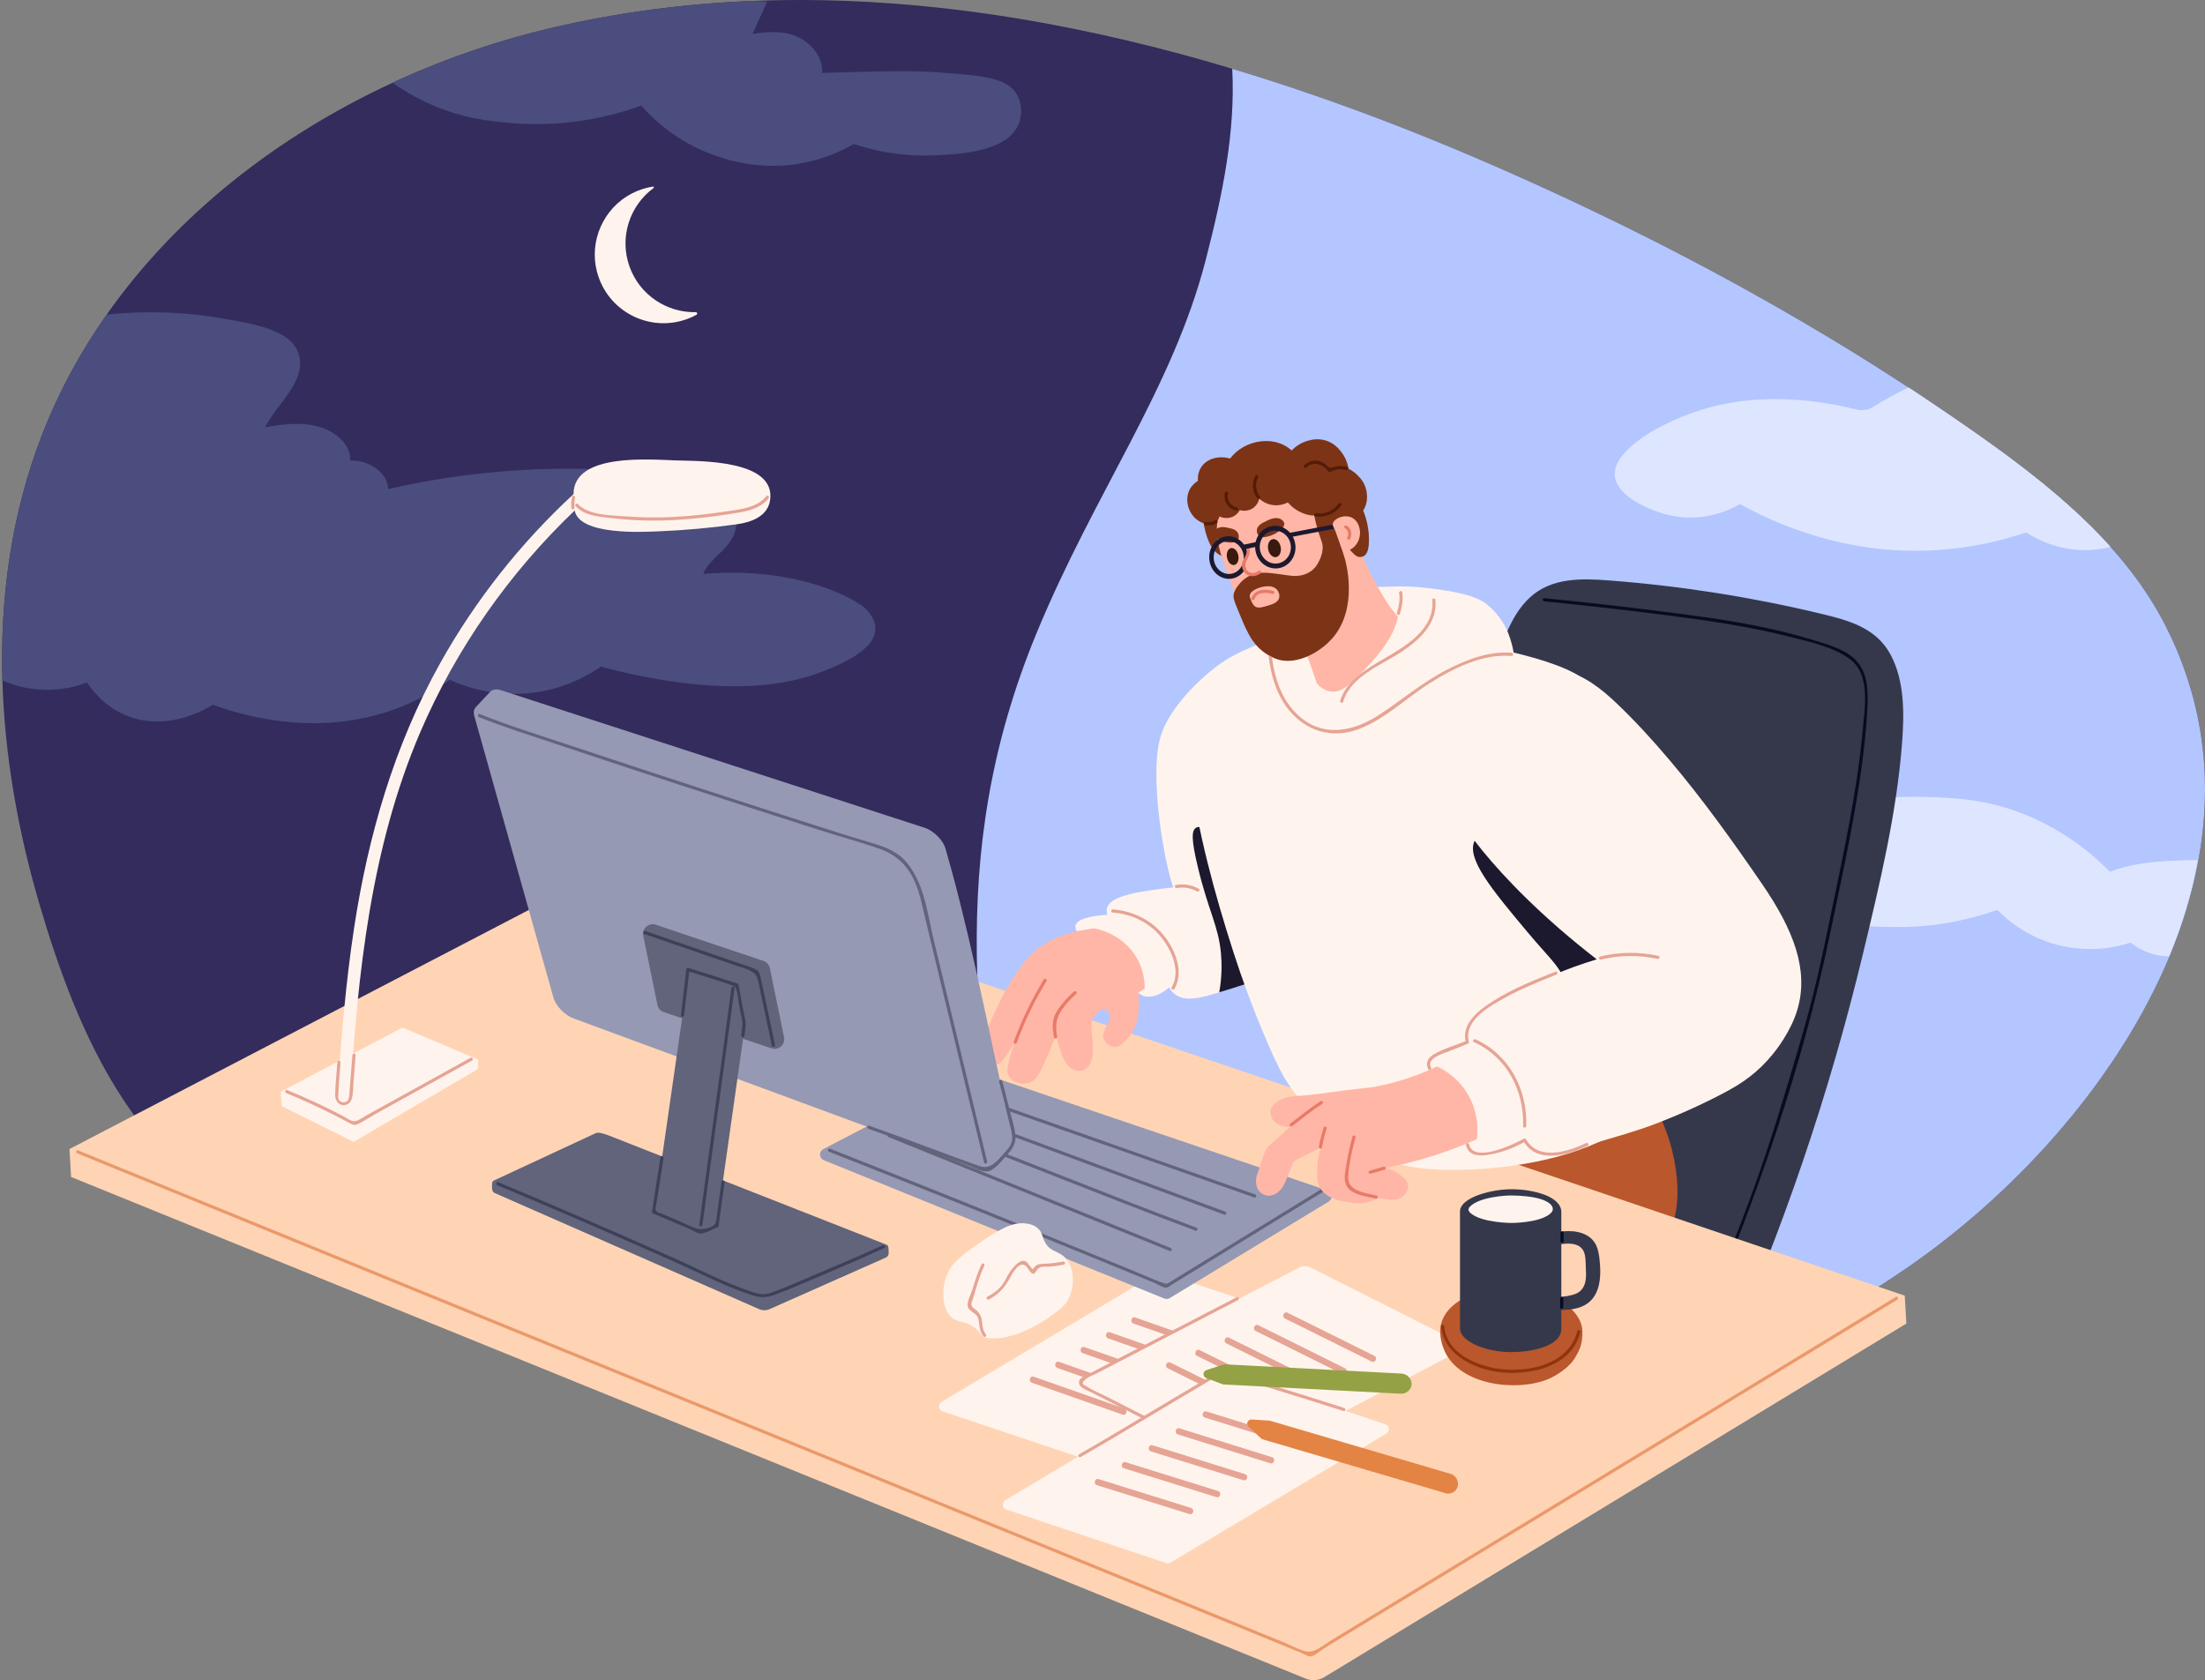 <?xml version="1.0" encoding="UTF-8"?>
<!DOCTYPE svg PUBLIC '-//W3C//DTD SVG 1.0//EN'
          'http://www.w3.org/TR/2001/REC-SVG-20010904/DTD/svg10.dtd'>
<svg height="1283.5" preserveAspectRatio="xMidYMid meet" version="1.0" viewBox="-1.6 0.0 1684.2 1283.5" width="1684.2" xmlns="http://www.w3.org/2000/svg" xmlns:xlink="http://www.w3.org/1999/xlink" zoomAndPan="magnify"
><rect x="-1.6" y="0.0" width="1684.2" height="1283.5" fill="#808080" stroke="none"/><defs
  ><clipPath id="a"
    ><path d="M 0 0 L 1682.609 0 L 1682.609 1114 L 0 1114 Z M 0 0"
    /></clipPath
    ><clipPath id="b"
    ><path d="M 744 52 L 1682.609 52 L 1682.609 1114 L 744 1114 Z M 744 52"
    /></clipPath
    ><clipPath id="c"
    ><path d="M 51 657 L 1455 657 L 1455 1283.48 L 51 1283.48 Z M 51 657"
    /></clipPath
  ></defs
  ><g
  ><g clip-path="url(#a)"
    ><path d="M 1682.488 595.234 C 1682.488 594.605 1682.488 593.977 1682.441 593.344 C 1682.391 591.914 1682.371 591.355 1682.371 591.355 C 1682.34 590.871 1682.32 590.363 1682.289 589.879 C 1682.289 589.66 1682.289 589.441 1682.27 589.227 C 1682.238 588.594 1682.219 588.086 1682.199 587.77 C 1682.172 587.555 1682.172 587.457 1682.172 587.457 C 1682.102 586.148 1682.031 584.863 1681.93 583.555 C 1681.828 582.27 1681.738 580.961 1681.641 579.652 C 1681.199 574.246 1680.57 568.82 1679.77 563.391 C 1679.629 562.324 1679.461 561.234 1679.289 560.168 C 1679.07 558.859 1678.879 557.551 1678.629 556.242 C 1678.422 554.957 1678.172 553.676 1677.93 552.367 C 1677.352 549.191 1676.691 546.016 1675.969 542.84 C 1675.68 541.438 1675.34 540.031 1674.969 538.648 C 1674.32 535.84 1673.59 533.051 1672.82 530.266 C 1672.551 529.27 1672.262 528.277 1671.969 527.285 C 1671 523.965 1669.98 520.617 1668.891 517.324 C 1668.602 516.402 1668.289 515.48 1667.969 514.586 C 1666.23 509.449 1664.289 504.336 1662.199 499.223 C 1661.738 498.105 1661.281 497.016 1660.801 495.902 C 1660.309 494.715 1659.801 493.551 1659.27 492.363 C 1658.961 491.66 1658.641 490.91 1658.328 490.207 C 1657.738 488.922 1657.141 487.637 1656.531 486.352 C 1655.34 483.785 1654.078 481.215 1652.781 478.645 C 1645.191 463.598 1636.102 449.543 1625.879 436.285 C 1624.281 434.203 1622.629 432.117 1620.93 430.059 C 1619.672 428.508 1618.391 426.957 1617.102 425.406 C 1616.98 425.262 1616.859 425.141 1616.762 424.992 C 1615.5 423.539 1614.27 422.062 1612.98 420.656 C 1612.809 420.461 1612.672 420.289 1612.5 420.098 C 1611 418.402 1609.488 416.703 1607.969 415.008 C 1604.75 411.52 1601.449 408.078 1598.129 404.684 C 1596.602 403.16 1595.078 401.633 1593.52 400.105 C 1593.398 399.984 1593.262 399.84 1593.109 399.719 C 1591.422 398.07 1589.738 396.445 1588.02 394.82 C 1586.52 393.391 1584.988 391.961 1583.469 390.559 C 1581.141 388.426 1578.809 386.34 1576.488 384.258 C 1574.141 382.172 1571.762 380.113 1569.391 378.078 C 1566.359 375.461 1563.301 372.914 1560.199 370.395 C 1559.988 370.199 1559.738 370.031 1559.52 369.836 L 1554.871 366.082 C 1553.219 364.773 1551.578 363.465 1549.93 362.18 C 1546.66 359.562 1543.309 357.016 1539.969 354.473 C 1537.078 352.27 1534.129 350.062 1531.199 347.883 C 1529.379 346.523 1527.578 345.215 1525.82 343.934 C 1523.949 342.551 1522.129 341.242 1520.441 340.031 C 1520.219 339.859 1520.051 339.715 1519.828 339.594 C 1518.398 338.551 1517.07 337.605 1515.828 336.734 C 1514.891 336.031 1513.988 335.402 1513.211 334.867 C 1512.441 334.285 1511.781 333.824 1511.23 333.438 C 1510.262 332.762 1509.68 332.348 1509.602 332.301 C 1507.539 330.871 1505.48 329.391 1503.398 327.961 C 1499.691 325.391 1496.012 322.801 1492.281 320.254 C 1488.57 317.688 1484.859 315.141 1481.102 312.621 C 1478.031 310.512 1474.898 308.406 1471.801 306.344 C 1468.699 304.238 1465.52 302.152 1462.398 300.094 C 1461.16 299.27 1459.879 298.422 1458.621 297.598 C 1439.961 285.359 1421.102 273.441 1402.012 261.852 C 1399 260.039 1396 258.219 1392.988 256.422 C 1380.34 248.809 1367.59 241.371 1354.77 234.059 C 1351.988 232.461 1349.199 230.879 1346.41 229.328 C 1340.719 226.078 1334.98 222.879 1329.23 219.711 C 1326.711 218.328 1324.191 216.949 1321.672 215.59 C 1300.391 203.93 1278.871 192.691 1257.211 181.762 C 1253.891 180.109 1250.59 178.461 1247.301 176.82 C 1243.98 175.172 1240.66 173.52 1237.359 171.898 C 1232.27 169.398 1227.18 166.898 1222.051 164.461 C 1220.25 163.559 1218.441 162.691 1216.59 161.84 C 1213.539 160.359 1210.512 158.91 1207.43 157.48 C 1204.328 155.969 1201.211 154.52 1198.102 153.07 C 1192.461 150.422 1186.809 147.809 1181.141 145.211 C 1177.719 143.641 1174.309 142.09 1170.91 140.539 C 1166.84 138.699 1162.75 136.852 1158.672 135.039 C 1154.77 133.32 1150.898 131.57 1146.988 129.852 C 1146.871 129.801 1146.781 129.75 1146.609 129.68 C 1121.5 118.629 1096.031 107.988 1070.219 97.859 C 1067.602 96.84 1062.93 95 1056.531 92.551 C 1055.25 92.07 1053.941 91.559 1052.648 91.078 C 1048.359 89.449 1043.441 87.59 1037.941 85.551 C 1036.129 84.898 1034.281 84.219 1032.34 83.52 C 1025.629 81.039 1018.172 78.352 1010.102 75.52 C 1007.75 74.691 1005.371 73.871 1003.02 73.051 C 1001.828 72.641 1000.602 72.219 999.363 71.789 C 998.32 71.422 997.328 71.078 996.43 70.789 C 996.043 70.648 995.68 70.5 995.34 70.41 C 994.637 70.141 994.008 69.949 993.523 69.781 C 993.258 69.68 993.035 69.629 992.82 69.559 C 992.262 69.34 991.922 69.27 991.875 69.238 C 991.148 69 990.422 68.762 989.719 68.488 C 981.527 65.73 973.285 63.039 965.023 60.398 C 956.566 57.711 948.109 55.07 939.602 52.551 C 938.586 52.211 937.543 51.922 936.523 51.602 C 924.309 47.941 912.051 44.48 899.738 41.16 C 872.812 33.91 845.648 27.461 818.359 21.961 C 766.621 11.469 714.375 4.371 661.98 1.48 C 649.938 0.809 637.867 0.371 625.801 0.148 C 608.352 -0.16 590.93 0.012 573.48 0.711 C 522.152 2.738 470.973 9.34 420.176 21.191 C 380.48 30.469 341.32 43.699 303.855 60.59 C 302.957 61 302.062 61.391 301.164 61.828 C 300.172 62.289 299.18 62.75 298.211 63.23 C 211.281 103.441 133.781 163.539 79.91 240.281 C 59.992 268.66 43.27 299.316 30.547 332.082 C 7.137 392.324 -1.637 456.086 0.254 519.914 C 1.902 577.23 12.156 634.613 28.172 689.48 C 57.254 789.227 105.234 903.73 214.48 936.105 C 254.637 948.004 296.73 952.367 337.688 960.629 C 439.441 981.133 583.125 1017.461 756.129 1086.672 C 756.445 1086.738 756.734 1086.82 757.051 1086.891 C 819.863 1102.23 884.156 1110.898 948.473 1112.82 C 1049.262 1115.77 1150.172 1102.078 1245.75 1071.141 C 1245.789 1071.109 1245.84 1071.09 1245.922 1071.059 C 1266.012 1064.57 1285.879 1057.301 1305.461 1049.25 C 1357.879 1027.762 1408.23 1000.711 1455.59 968.094 C 1457.43 966.809 1459.289 965.527 1461.16 964.191 C 1462.762 963.078 1464.359 961.938 1465.961 960.75 C 1467.559 959.637 1469.16 958.473 1470.73 957.285 C 1473.281 955.422 1475.801 953.531 1478.289 951.617 C 1480.551 949.895 1482.781 948.176 1485.012 946.406 C 1485.469 946.066 1485.93 945.703 1486.41 945.316 C 1488.301 943.836 1490.191 942.285 1492.078 940.734 C 1495.309 938.164 1498.531 935.5 1501.699 932.785 C 1503.301 931.477 1504.898 930.098 1506.48 928.738 C 1510.039 925.688 1513.551 922.582 1517.039 919.41 C 1518.59 918.051 1520.141 916.645 1521.672 915.215 C 1522.57 914.395 1523.512 913.52 1524.43 912.648 C 1526.281 910.977 1528.09 909.23 1529.941 907.461 C 1532.09 905.426 1534.27 903.344 1536.379 901.211 C 1543.801 893.965 1551.039 886.477 1558.141 878.793 C 1559.719 877.074 1561.289 875.328 1562.84 873.605 C 1563.262 873.148 1563.672 872.711 1564.059 872.25 C 1565.629 870.504 1567.211 868.711 1568.762 866.918 C 1570.328 865.125 1571.879 863.332 1573.41 861.516 C 1579.59 854.27 1585.602 846.852 1591.422 839.316 C 1592.699 837.645 1593.988 835.949 1595.27 834.25 C 1596.871 832.145 1598.441 830.012 1600 827.855 C 1601.398 825.941 1602.809 824 1604.16 822.062 C 1607 818.062 1609.789 814.016 1612.52 809.969 C 1613.59 808.395 1614.629 806.82 1615.629 805.246 C 1617.949 801.707 1620.211 798.145 1622.41 794.582 C 1623.109 793.441 1623.84 792.305 1624.52 791.164 C 1631.43 779.773 1637.871 768.141 1643.738 756.316 C 1644.461 754.84 1645.211 753.359 1645.922 751.855 C 1646.641 750.379 1647.352 748.902 1648.031 747.422 C 1648.75 745.922 1649.43 744.418 1650.109 742.938 C 1650.809 741.438 1651.469 739.934 1652.121 738.434 C 1652.781 736.93 1653.449 735.426 1654.078 733.926 C 1654.738 732.422 1655.371 730.895 1655.969 729.395 L 1656 729.395 C 1656.852 727.332 1657.672 725.297 1658.469 723.262 C 1659.32 721.105 1660.172 718.949 1660.969 716.766 C 1661.648 714.973 1662.281 713.156 1662.949 711.34 C 1663.102 710.855 1663.27 710.395 1663.441 709.934 C 1664.07 708.141 1664.672 706.324 1665.301 704.527 C 1665.551 703.754 1665.809 702.977 1666.059 702.227 C 1667.34 698.348 1668.551 694.422 1669.672 690.523 C 1670.078 689.117 1670.488 687.688 1670.879 686.281 C 1671.34 684.656 1671.781 683.008 1672.191 681.359 C 1672.551 680.055 1672.891 678.719 1673.23 677.387 C 1673.23 677.312 1673.25 677.219 1673.301 677.121 C 1673.809 674.965 1674.34 672.758 1674.828 670.602 C 1675.219 668.809 1675.602 667.039 1675.988 665.246 C 1676.309 663.695 1676.621 662.145 1676.941 660.594 C 1677.23 659.043 1677.52 657.469 1677.789 655.914 C 1678.25 653.324 1678.68 650.754 1679.09 648.137 C 1679.309 646.586 1679.551 645.035 1679.77 643.508 C 1680.211 640.406 1680.602 637.305 1680.91 634.203 C 1680.91 634.203 1680.961 633.863 1681.012 633.328 C 1681.031 633.039 1681.078 632.723 1681.109 632.336 C 1681.148 631.973 1681.18 631.609 1681.23 631.246 C 1681.27 630.664 1681.32 630.105 1681.371 629.523 C 1681.57 627.488 1681.738 625.477 1681.879 623.441 C 1681.879 623.441 1681.98 621.988 1682.07 620.484 C 1682.07 620.172 1682.07 619.855 1682.102 619.516 C 1682.238 617.457 1682.34 615.422 1682.41 613.363 C 1682.539 610.016 1682.609 606.625 1682.609 603.258 C 1682.609 600.566 1682.578 597.898 1682.488 595.234" fill="#332c5c"
    /></g
    ><g
    ><path d="M 655.68 461.895 C 623.301 441.32 576.371 434.766 535.539 438.398 C 538.922 429.559 549.082 423.027 555.066 415.195 C 560.707 407.82 562.531 399.508 559.176 391.219 C 550.613 370.164 521.223 364.066 496.516 361.441 C 429.059 354.246 360.207 358.609 294.918 373.59 C 294.668 361.668 281.102 351.371 265.848 351.781 C 266.375 342.578 259.66 334.035 249.5 328.922 C 234.953 321.613 217.094 323.441 200.836 326.387 C 210.426 307.66 234.062 290.055 226 268.949 C 219.242 251.262 190.035 246.988 166.031 242.879 C 147.582 239.719 118.102 236.461 79.918 240.27 C 59.984 268.66 43.266 299.328 30.547 332.074 C 7.141 392.312 -1.629 456.094 0.246 519.922 C 9.516 523.828 22.762 527.641 38.656 526.863 C 49.457 526.34 58.406 523.848 64.961 521.383 C 68.957 527.504 77.957 539.285 93.781 546.137 C 126.48 560.297 157.996 540.27 160.871 538.371 C 184.484 546.914 245.023 564.953 307.203 538.922 C 320.68 533.281 332.234 526.406 342.008 519.328 C 352.305 524.008 378.34 534.102 411.062 528.371 C 432.688 524.578 448.492 515.398 457.352 509.258 C 499.688 520.516 572.238 534.582 626.703 512.98 C 638.715 508.207 666.527 497.176 667.055 480.895 C 667.328 472.219 660.227 464.797 655.68 461.895" fill="#4a4d7d"
    /></g
    ><g
    ><path d="M 775.363 72.59 C 768.035 59.34 749.195 57.75 715.281 55.281 C 698.613 54.07 684.98 54.301 659.789 54.781 C 645.93 55.031 634.465 55.441 626.449 55.762 C 626.727 45.891 621.312 36.871 612.816 31.051 C 601.172 23.078 586.738 23.809 573.195 25.84 C 576.762 17.828 580.758 9.578 584.297 1.23 C 580.688 1.02 577.078 0.859 573.473 0.699 C 522.16 2.762 470.961 9.328 420.176 21.191 C 380.484 30.461 341.32 43.699 303.848 60.602 C 302.957 61.012 302.066 61.398 301.176 61.828 C 300.172 62.289 299.188 62.75 298.207 63.23 C 306.246 68.91 315.949 74.691 327.324 79.711 C 352.578 90.879 373.93 92.711 388.41 93.988 C 430.086 97.641 464.977 89.031 488.203 80.719 C 501.355 95.578 514.715 104.422 523.871 109.52 C 536.227 116.371 569.863 132.488 611.562 124.559 C 628.895 121.25 642.16 114.84 650.543 110.02 C 674.84 118.078 695.141 119.199 708.707 118.762 C 727.156 118.172 767.164 117.121 776.391 94.988 C 779.199 88.23 779.152 79.441 775.363 72.59" fill="#4a4d7d"
    /></g
    ><g
    ><path d="M 479.262 203.711 C 471.215 181.301 479.344 157.031 497.617 143.629 C 498.141 143.25 497.824 142.41 497.184 142.512 C 491.695 143.359 486.211 145.09 480.906 147.84 C 459.418 159.02 448.234 184 454.328 207.449 C 462.207 237.781 494.125 254.16 522.941 243.809 C 525.539 242.879 528.016 241.762 530.367 240.469 C 531.355 239.93 530.93 238.43 529.801 238.461 C 507.855 238.93 487.094 225.512 479.262 203.711" fill="#fff4ed"
    /></g
    ><g clip-path="url(#b)"
    ><path d="M 1682.488 595.234 C 1682.488 594.605 1682.488 593.977 1682.441 593.344 C 1682.391 591.914 1682.371 591.355 1682.371 591.355 C 1682.34 590.871 1682.32 590.363 1682.289 589.879 C 1682.289 589.66 1682.289 589.441 1682.27 589.227 C 1682.238 588.594 1682.219 588.086 1682.199 587.77 C 1682.172 587.555 1682.172 587.457 1682.172 587.457 C 1682.102 586.148 1682.031 584.863 1681.93 583.555 C 1681.828 582.27 1681.738 580.961 1681.641 579.652 C 1681.199 574.246 1680.57 568.82 1679.77 563.391 C 1679.629 562.324 1679.461 561.234 1679.289 560.168 C 1679.07 558.859 1678.879 557.551 1678.629 556.242 C 1678.422 554.957 1678.172 553.676 1677.93 552.367 C 1677.352 549.191 1676.691 546.016 1675.969 542.84 C 1675.68 541.438 1675.34 540.031 1674.969 538.648 C 1674.32 535.84 1673.59 533.051 1672.82 530.266 C 1672.551 529.27 1672.262 528.277 1671.969 527.285 C 1671 523.965 1669.98 520.617 1668.891 517.324 C 1668.602 516.402 1668.289 515.48 1667.969 514.586 C 1666.23 509.449 1664.289 504.336 1662.199 499.223 C 1661.738 498.105 1661.281 497.016 1660.801 495.902 C 1660.309 494.715 1659.801 493.551 1659.27 492.363 C 1658.961 491.66 1658.641 490.91 1658.328 490.207 C 1657.738 488.922 1657.141 487.637 1656.531 486.352 C 1655.34 483.785 1654.078 481.215 1652.781 478.645 C 1645.191 463.598 1636.102 449.543 1625.879 436.285 C 1624.281 434.203 1622.629 432.117 1620.93 430.059 C 1619.672 428.508 1618.391 426.957 1617.102 425.406 C 1616.98 425.262 1616.859 425.141 1616.762 424.992 C 1615.5 423.539 1614.27 422.062 1612.98 420.656 C 1612.809 420.461 1612.672 420.289 1612.5 420.098 C 1611.852 419.348 1611.172 418.598 1610.488 417.844 C 1609.66 416.898 1608.82 415.953 1607.969 415.008 C 1604.75 411.52 1601.449 408.078 1598.129 404.684 C 1596.602 403.16 1595.078 401.633 1593.52 400.105 C 1593.398 399.984 1593.262 399.84 1593.109 399.719 C 1591.422 398.07 1589.738 396.445 1588.02 394.82 C 1586.52 393.391 1584.988 391.961 1583.469 390.559 C 1581.141 388.426 1578.809 386.34 1576.488 384.258 C 1574.141 382.172 1571.762 380.113 1569.391 378.078 C 1566.359 375.461 1563.301 372.914 1560.199 370.395 C 1559.988 370.199 1559.738 370.031 1559.52 369.836 L 1554.871 366.082 C 1553.219 364.773 1551.578 363.465 1549.93 362.18 C 1546.66 359.562 1543.309 357.016 1539.969 354.473 C 1537.078 352.27 1534.129 350.062 1531.199 347.883 C 1529.379 346.523 1527.578 345.215 1525.82 343.934 C 1523.949 342.551 1522.129 341.242 1520.441 340.031 C 1520.219 339.859 1520.051 339.715 1519.828 339.594 C 1518.398 338.551 1517.07 337.605 1515.828 336.734 C 1514.891 336.031 1513.988 335.402 1513.211 334.867 C 1512.441 334.285 1511.781 333.824 1511.23 333.438 C 1510.262 332.762 1509.68 332.348 1509.602 332.301 C 1507.539 330.871 1505.48 329.391 1503.398 327.961 C 1499.691 325.391 1496.012 322.801 1492.281 320.254 C 1488.57 317.688 1484.859 315.141 1481.102 312.621 C 1478.031 310.512 1474.898 308.406 1471.801 306.344 C 1468.699 304.238 1465.52 302.152 1462.398 300.094 C 1461.16 299.27 1459.879 298.422 1458.621 297.598 C 1457.789 297.062 1456.988 296.531 1456.172 296.02 C 1438.309 284.316 1420.281 272.93 1402.012 261.852 C 1399 260.039 1396 258.219 1392.988 256.422 C 1380.34 248.809 1367.59 241.371 1354.77 234.059 C 1351.988 232.461 1349.199 230.879 1346.41 229.328 C 1340.719 226.078 1334.98 222.879 1329.23 219.711 C 1326.711 218.328 1324.191 216.949 1321.672 215.59 C 1300.391 203.93 1278.871 192.691 1257.211 181.762 C 1253.891 180.109 1250.59 178.461 1247.301 176.82 C 1243.98 175.172 1240.66 173.52 1237.359 171.898 C 1232.27 169.398 1227.18 166.898 1222.051 164.461 C 1220.25 163.559 1218.441 162.691 1216.59 161.84 C 1213.539 160.359 1210.512 158.91 1207.43 157.48 C 1204.328 155.969 1201.211 154.52 1198.102 153.07 C 1192.461 150.422 1186.809 147.809 1181.141 145.211 C 1177.719 143.641 1174.309 142.09 1170.91 140.539 C 1166.84 138.699 1162.75 136.852 1158.672 135.039 C 1154.77 133.32 1150.898 131.57 1146.988 129.852 C 1146.871 129.801 1146.781 129.75 1146.609 129.68 C 1121.5 118.629 1096.031 107.988 1070.219 97.859 C 1067.602 96.84 1062.93 95 1056.531 92.551 C 1055.25 92.07 1053.941 91.559 1052.648 91.078 C 1048.359 89.449 1043.441 87.59 1037.941 85.551 C 1036.129 84.898 1034.281 84.219 1032.34 83.52 C 1025.629 81.039 1018.172 78.352 1010.102 75.52 C 1007.75 74.691 1005.371 73.871 1003.02 73.051 C 1001.828 72.641 1000.602 72.219 999.363 71.789 C 998.32 71.422 997.328 71.078 996.43 70.789 C 996.043 70.648 995.68 70.5 995.34 70.41 C 994.637 70.141 994.008 69.949 993.523 69.781 C 993.258 69.68 993.035 69.629 992.82 69.559 C 992.262 69.34 991.922 69.27 991.875 69.238 C 991.148 69 990.422 68.762 989.719 68.488 C 981.527 65.73 973.285 63.039 965.023 60.398 C 956.566 57.711 948.109 55.07 939.602 52.551 C 942.098 100.891 932.211 148.699 919.316 198.648 C 893.992 296.895 834.523 376.039 790.129 483.641 C 719.102 655.77 745.539 800.543 771.883 983.652 C 768.125 989.078 783.973 1047.871 780.219 1053.301 L 757.051 1086.891 C 819.863 1102.23 884.156 1110.898 948.473 1112.82 C 1049.262 1115.77 1150.172 1102.078 1245.75 1071.141 C 1245.789 1071.109 1245.84 1071.09 1245.922 1071.059 C 1266.012 1064.57 1285.879 1057.301 1305.461 1049.25 C 1357.879 1027.762 1408.23 1000.711 1455.59 968.094 C 1457.43 966.809 1459.289 965.527 1461.16 964.191 C 1462.762 963.078 1464.359 961.938 1465.961 960.75 C 1467.559 959.637 1469.16 958.473 1470.73 957.285 C 1473.281 955.422 1475.801 953.531 1478.289 951.617 C 1480.551 949.895 1482.781 948.176 1485.012 946.406 C 1485.469 946.066 1485.93 945.703 1486.41 945.316 C 1488.301 943.836 1490.191 942.285 1492.078 940.734 C 1495.309 938.164 1498.531 935.5 1501.699 932.785 C 1503.301 931.477 1504.898 930.098 1506.48 928.738 C 1510.039 925.688 1513.551 922.582 1517.039 919.41 C 1518.59 918.051 1520.141 916.645 1521.672 915.215 C 1522.57 914.395 1523.512 913.52 1524.43 912.648 C 1526.281 910.977 1528.09 909.23 1529.941 907.461 C 1532.09 905.426 1534.27 903.344 1536.379 901.211 C 1543.801 893.965 1551.039 886.477 1558.141 878.793 C 1559.719 877.074 1561.289 875.328 1562.84 873.605 C 1563.262 873.148 1563.672 872.711 1564.059 872.25 C 1565.629 870.504 1567.211 868.711 1568.762 866.918 C 1570.328 865.125 1571.879 863.332 1573.41 861.516 C 1579.59 854.27 1585.602 846.852 1591.422 839.316 C 1592.699 837.645 1593.988 835.949 1595.27 834.25 C 1596.871 832.145 1598.441 830.012 1600 827.855 C 1601.398 825.941 1602.809 824 1604.16 822.062 C 1607 818.062 1609.789 814.016 1612.52 809.969 C 1613.59 808.395 1614.629 806.82 1615.629 805.246 C 1617.949 801.707 1620.211 798.145 1622.41 794.582 C 1623.109 793.441 1623.84 792.305 1624.52 791.164 C 1631.43 779.773 1637.871 768.141 1643.738 756.316 C 1644.461 754.84 1645.211 753.359 1645.922 751.855 C 1646.641 750.379 1647.352 748.902 1648.031 747.422 C 1648.75 745.922 1649.43 744.418 1650.109 742.938 C 1650.809 741.438 1651.469 739.934 1652.121 738.434 C 1652.781 736.93 1653.449 735.426 1654.078 733.926 C 1654.738 732.422 1655.371 730.895 1655.969 729.395 L 1656 729.395 C 1656.852 727.332 1657.672 725.297 1658.469 723.262 C 1659.32 721.105 1660.172 718.949 1660.969 716.766 C 1661.648 714.973 1662.281 713.156 1662.949 711.34 C 1663.102 710.855 1663.27 710.395 1663.441 709.934 C 1664.07 708.141 1664.672 706.324 1665.301 704.527 C 1665.551 703.754 1665.809 702.977 1666.059 702.227 C 1667.34 698.348 1668.551 694.422 1669.672 690.523 C 1670.078 689.117 1670.488 687.688 1670.879 686.281 C 1671.34 684.656 1671.781 683.008 1672.191 681.359 C 1672.551 680.055 1672.891 678.719 1673.23 677.387 C 1673.23 677.312 1673.25 677.219 1673.301 677.121 C 1673.809 674.965 1674.34 672.758 1674.828 670.602 C 1675.219 668.809 1675.602 667.039 1675.988 665.246 C 1676.309 663.695 1676.621 662.145 1676.941 660.594 C 1677.23 659.043 1677.52 657.469 1677.789 655.914 C 1678.25 653.324 1678.68 650.754 1679.09 648.137 C 1679.309 646.586 1679.551 645.035 1679.77 643.508 C 1680.211 640.406 1680.602 637.305 1680.91 634.203 C 1680.91 634.203 1680.961 633.863 1681.012 633.328 C 1681.031 633.039 1681.078 632.723 1681.109 632.336 C 1681.148 631.973 1681.18 631.609 1681.23 631.246 C 1681.27 630.664 1681.32 630.105 1681.371 629.523 C 1681.57 627.488 1681.738 625.477 1681.879 623.441 C 1681.879 623.441 1681.98 621.988 1682.07 620.484 C 1682.07 620.172 1682.07 619.855 1682.102 619.516 C 1682.238 617.457 1682.34 615.422 1682.41 613.363 C 1682.539 610.016 1682.609 606.625 1682.609 603.258 C 1682.609 600.566 1682.578 597.898 1682.488 595.234" fill="#b3c6ff"
    /></g
    ><g
    ><path d="M 1659.059 657.484 C 1642.211 658.215 1625.719 659.906 1609.961 665.957 C 1592.059 647.551 1570.551 632.938 1547.051 623.094 C 1517.34 610.625 1492.609 609.621 1472.289 608.867 C 1465.109 608.617 1350.66 605.238 1339.809 645.703 C 1336.891 656.551 1342.488 666.664 1345.43 671.984 C 1365.121 707.633 1421.91 707.977 1447.961 708.137 C 1465.09 708.25 1491.949 706.379 1523.961 695.027 C 1530.238 701.469 1545.359 715.281 1569.449 721.676 C 1595.691 728.664 1617.359 722.797 1625.828 720.031 C 1629.141 722.727 1637.109 728.48 1648.922 730.102 C 1651.109 730.398 1653.211 730.535 1655.219 730.535 L 1655.25 730.535 C 1665.109 706.605 1672.578 682.012 1677.031 657.051 C 1671.09 657.004 1665.109 657.234 1659.059 657.484" fill="#dee6ff"
    /></g
    ><g
    ><path d="M 1607.969 415.008 C 1604.75 411.52 1601.449 408.078 1598.129 404.684 C 1596.602 403.16 1595.078 401.633 1593.52 400.105 C 1593.398 399.984 1593.262 399.84 1593.109 399.719 C 1591.422 398.07 1589.738 396.445 1588.02 394.82 C 1586.52 393.391 1584.988 391.961 1583.469 390.559 C 1581.141 388.426 1578.809 386.34 1576.488 384.258 C 1574.141 382.172 1571.762 380.113 1569.391 378.078 C 1566.359 375.461 1563.301 372.914 1560.199 370.395 C 1559.988 370.199 1559.738 370.031 1559.52 369.836 L 1554.871 366.082 C 1553.219 364.773 1551.578 363.465 1549.93 362.18 C 1546.66 359.562 1543.309 357.016 1539.969 354.473 C 1537.078 352.27 1534.129 350.062 1531.199 347.883 C 1529.379 346.523 1527.578 345.215 1525.82 343.934 C 1523.949 342.551 1522.129 341.242 1520.441 340.031 C 1520.219 339.859 1520.051 339.715 1519.828 339.594 C 1518.398 338.551 1517.07 337.605 1515.828 336.734 C 1514.891 336.031 1513.988 335.402 1513.211 334.867 C 1512.441 334.285 1511.781 333.824 1511.23 333.438 C 1510.262 332.762 1509.68 332.348 1509.602 332.301 C 1507.539 330.871 1505.48 329.391 1503.398 327.961 C 1499.691 325.391 1496.012 322.801 1492.281 320.254 C 1488.57 317.688 1484.859 315.141 1481.102 312.621 C 1478.031 310.512 1474.898 308.406 1471.801 306.344 C 1468.699 304.238 1465.52 302.152 1462.398 300.094 C 1461.16 299.27 1459.879 298.422 1458.621 297.598 C 1457.789 297.062 1456.988 296.531 1456.172 296.02 C 1447.148 300.262 1438.109 305.23 1429.148 310.879 C 1425.391 313.227 1420.828 313.906 1416.52 312.84 C 1391.969 306.734 1348.09 299.293 1304.148 311.266 C 1267.82 321.176 1229.828 343.98 1231.789 363.535 C 1233.41 379.629 1259.609 390.508 1274.289 393.73 C 1300.539 399.57 1321.719 388.375 1327.488 385.055 C 1353.66 399.598 1407.34 424.289 1476.48 420.289 C 1503.961 418.719 1527.422 412.996 1545.91 406.723 C 1553.219 411.398 1571.109 421.309 1594.949 420.145 C 1600.699 419.855 1605.91 418.984 1610.488 417.844 C 1609.66 416.898 1608.82 415.953 1607.969 415.008" fill="#dee6ff"
    /></g
    ><g
    ><path d="M 1442.352 499.926 C 1431.289 479.457 1410.238 473.855 1389.16 468.801 C 1336.16 456.086 1282.09 447.598 1227.75 443.43 C 1206.711 441.812 1183.75 441.043 1167.102 456.273 C 1151.012 470.988 1145.07 494.5 1138.121 514.336 C 1096.609 632.68 1062.34 753.5 1035.262 875.949 C 1033.93 881.926 1038.52 885.977 1043.199 886.488 C 1052.551 899.922 1067.289 908.273 1082.309 914.84 C 1106.691 925.5 1131.488 935.281 1156.07 945.465 C 1205.641 966 1255.531 988.938 1308.5 999.254 C 1317.25 1000.961 1326.699 1002.691 1333.398 995.289 C 1340.34 987.625 1343.34 974.086 1347.012 964.727 C 1357.078 939.074 1366.57 913.191 1375.441 887.105 C 1393.18 834.926 1408.539 781.938 1421.398 728.348 C 1434.039 675.727 1447.148 621.324 1451.238 567.242 C 1452.91 545.129 1453.219 520.027 1442.352 499.926" fill="#35384b"
    /></g
    ><g
    ><path d="M 1177.949 459.344 C 1210.109 462.559 1242.219 466.219 1274.281 470.348 C 1304.66 474.262 1335.02 478.766 1364.75 486.277 C 1379.949 490.117 1398.34 493.941 1411.281 503.41 C 1427.301 515.141 1422.672 540.758 1421.129 557.879 C 1416.91 604.871 1406.559 651.352 1397.039 697.48 C 1391.41 724.812 1385.73 752.066 1378.25 778.965 C 1371.039 804.883 1363.211 830.656 1355.262 856.359 C 1338.941 909.152 1318.422 960.293 1296.941 1011.172 C 1296.34 1012.59 1298.422 1013.828 1299.031 1012.391 C 1339.84 915.727 1374.801 816.531 1396.172 713.609 C 1406.449 664.109 1417.75 614.336 1422.961 563.977 C 1423.852 555.402 1424.531 546.797 1424.828 538.18 C 1425.211 527.012 1424.77 515.473 1417.602 506.316 C 1409.73 496.254 1394.449 492.359 1382.852 488.785 C 1352.629 479.484 1321.121 474.164 1289.84 469.965 C 1252.621 464.969 1215.309 460.656 1177.949 456.922 C 1176.398 456.766 1176.41 459.188 1177.949 459.344" fill="#070a21"
    /></g
    ><g
    ><path d="M 1271.871 866.484 C 1265.93 850.621 1261.801 839.586 1250.93 833.336 C 1210.09 809.875 1135.68 889.289 1128.801 896.758 C 1128.801 896.758 1099.191 928.91 1099.23 960.605 C 1099.238 963.172 1098.73 965.496 1099.969 966.312 C 1112.648 974.672 1125.34 983.031 1138.02 991.387 C 1146.129 996.734 1156.578 1006.789 1166.672 1007.98 C 1176.199 1009.102 1186.211 1001.789 1194.07 997.543 C 1206.77 990.691 1219.262 983.477 1231.551 975.914 C 1253.859 962.184 1264.719 954.836 1265.879 953.496 C 1292.238 922.953 1272.949 869.375 1271.871 866.484" fill="#ba572d"
    /></g
    ><g clip-path="url(#c)"
    ><path d="M 1453.262 989.75 L 473.883 657.859 L 51.461 877.758 L 52.691 899.09 L 995.777 1282.32 C 1000.391 1284.199 1005.609 1283.781 1009.859 1281.199 L 1454.488 1011.078 L 1453.262 989.75" fill="#ffd4b5"
    /></g
    ><g
    ><path d="M 840.254 1118.969 L 718.398 1078.172 C 715.133 1077.078 714.652 1072.66 717.609 1070.891 L 882.223 972.5 C 883.234 971.895 884.457 971.762 885.57 972.137 L 1007.43 1012.941 C 1010.699 1014.031 1011.172 1018.449 1008.219 1020.219 L 843.602 1118.609 C 842.594 1119.211 841.371 1119.352 840.254 1118.969" fill="#fff4ed"
    /></g
    ><g
    ><path d="M 857.195 1075.969 L 787.934 1051.641 C 784.984 1050.609 783.715 1055.289 786.645 1056.32 C 809.73 1064.43 832.816 1072.539 855.906 1080.648 C 858.855 1081.68 860.121 1077 857.195 1075.969" fill="#e6a495"
    /></g
    ><g
    ><path d="M 876.582 1064.66 L 807.32 1040.34 C 804.371 1039.301 803.102 1043.98 806.031 1045.012 C 829.117 1053.121 852.203 1061.23 875.293 1069.34 C 878.242 1070.371 879.508 1065.691 876.582 1064.66" fill="#e6a495"
    /></g
    ><g
    ><path d="M 895.969 1053.352 L 826.707 1029.031 C 823.758 1027.988 822.488 1032.672 825.418 1033.699 C 848.504 1041.809 871.594 1049.922 894.68 1058.031 C 897.629 1059.059 898.895 1054.379 895.969 1053.352" fill="#e6a495"
    /></g
    ><g
    ><path d="M 915.355 1042.051 L 846.094 1017.719 C 843.145 1016.68 841.875 1021.359 844.805 1022.391 C 867.891 1030.5 890.98 1038.609 914.066 1046.719 C 917.016 1047.762 918.281 1043.07 915.355 1042.051" fill="#e6a495"
    /></g
    ><g
    ><path d="M 934.742 1030.738 L 865.48 1006.41 C 862.531 1005.371 861.262 1010.051 864.191 1011.078 C 887.277 1019.191 910.367 1027.301 933.453 1035.41 C 936.402 1036.449 937.672 1031.77 934.742 1030.738" fill="#e6a495"
    /></g
    ><g
    ><path d="M 940.973 1118.371 L 826.379 1059.262 C 824.039 1058.051 824.035 1054.699 826.375 1053.488 L 990.879 968.254 C 993.492 966.898 996.598 966.879 999.227 968.203 L 1106.301 1022.16 C 1111.738 1024.91 1111.809 1032.648 1106.422 1035.5 L 949.461 1118.328 C 946.809 1119.73 943.641 1119.75 940.973 1118.371" fill="#fff4ed"
    /></g
    ><g
    ><path d="M 942.906 990.996 C 914.633 1005.66 886.359 1020.328 858.086 1034.988 C 851.285 1038.52 844.484 1042.051 837.684 1045.57 C 834.105 1047.43 830.5 1049.238 826.949 1051.141 C 825.215 1052.07 823.363 1052.781 822.738 1054.82 C 821.211 1059.809 828.828 1062 832.141 1063.699 C 861.242 1078.641 890.395 1093.48 919.586 1108.25 C 925.492 1111.238 931.402 1114.23 937.324 1117.18 C 939.117 1118.078 942.086 1120.352 944.191 1120.398 C 945.75 1120.43 945.75 1118 944.191 1117.969 C 944.062 1117.969 940.043 1115.84 938.84 1115.238 C 934.27 1112.961 929.711 1110.648 925.152 1108.352 C 911.598 1101.5 898.059 1094.621 884.527 1087.73 C 870.871 1080.781 857.219 1073.82 843.578 1066.84 C 838.758 1064.379 833.164 1062.281 828.703 1059.219 C 826.41 1057.641 822.773 1057.52 828.172 1053.23 C 830.352 1051.5 834.328 1050.039 836.762 1048.781 C 843.559 1045.25 850.359 1041.719 857.16 1038.199 C 886.148 1023.16 915.141 1008.129 944.129 993.09 C 945.516 992.371 944.289 990.277 942.906 990.996" fill="#e6a495"
    /></g
    ><g
    ><path d="M 958.59 1073.75 C 936.512 1062.789 914.438 1051.82 892.359 1040.859 C 889.559 1039.469 887.559 1043.891 890.348 1045.27 C 912.426 1056.238 934.504 1067.199 956.578 1078.16 C 959.379 1079.551 961.379 1075.129 958.59 1073.75" fill="#e6a495"
    /></g
    ><g
    ><path d="M 980.973 1064.238 C 958.895 1053.281 936.816 1042.309 914.738 1031.352 C 911.941 1029.961 909.941 1034.379 912.73 1035.77 C 934.809 1046.73 956.883 1057.691 978.961 1068.648 C 981.762 1070.039 983.762 1065.621 980.973 1064.238" fill="#e6a495"
    /></g
    ><g
    ><path d="M 1003.352 1054.73 C 981.273 1043.77 959.199 1032.809 937.121 1021.84 C 934.32 1020.449 932.32 1024.871 935.109 1026.262 C 957.188 1037.219 979.266 1048.18 1001.34 1059.141 C 1004.141 1060.531 1006.141 1056.109 1003.352 1054.73" fill="#e6a495"
    /></g
    ><g
    ><path d="M 1025.73 1045.219 C 1003.66 1034.262 981.578 1023.301 959.504 1012.328 C 956.703 1010.941 954.703 1015.359 957.492 1016.75 C 979.57 1027.711 1001.648 1038.672 1023.719 1049.629 C 1026.52 1051.02 1028.52 1046.602 1025.73 1045.219" fill="#e6a495"
    /></g
    ><g
    ><path d="M 1048.121 1035.711 C 1026.039 1024.75 1003.961 1013.789 981.883 1002.82 C 979.086 1001.43 977.086 1005.852 979.875 1007.238 C 1001.949 1018.199 1024.031 1029.16 1046.102 1040.121 C 1048.91 1041.512 1050.898 1037.09 1048.121 1035.711" fill="#e6a495"
    /></g
    ><g
    ><path d="M 889.176 1194.012 L 767.039 1153.109 C 763.863 1152.051 763.398 1147.75 766.273 1146.031 L 931.141 1047.488 C 932.121 1046.898 933.309 1046.781 934.395 1047.141 L 1056.531 1088.031 C 1059.711 1089.102 1060.172 1093.398 1057.301 1095.121 L 892.43 1193.66 C 891.449 1194.238 890.258 1194.371 889.176 1194.012" fill="#fff4ed"
    /></g
    ><g
    ><path d="M 908.164 1151.922 C 884.633 1144.578 861.102 1137.238 837.57 1129.898 C 834.586 1128.969 833.312 1133.648 836.285 1134.578 C 859.812 1141.922 883.348 1149.25 906.879 1156.59 C 909.859 1157.52 911.137 1152.84 908.164 1151.922" fill="#e6a495"
    /></g
    ><g
    ><path d="M 928.766 1138.988 C 905.23 1131.648 881.703 1124.32 858.172 1116.98 C 855.188 1116.051 853.91 1120.73 856.883 1121.648 C 880.414 1128.988 903.945 1136.328 927.477 1143.66 C 930.461 1144.602 931.734 1139.922 928.766 1138.988" fill="#e6a495"
    /></g
    ><g
    ><path d="M 949.363 1126.07 C 925.832 1118.73 902.301 1111.391 878.77 1104.059 C 875.785 1103.121 874.508 1107.801 877.48 1108.73 C 901.012 1116.07 924.543 1123.398 948.074 1130.738 C 951.059 1131.672 952.336 1126.988 949.363 1126.07" fill="#e6a495"
    /></g
    ><g
    ><path d="M 969.961 1113.141 C 946.43 1105.809 922.898 1098.469 899.367 1091.129 C 896.383 1090.199 895.105 1094.879 898.078 1095.801 C 921.609 1103.141 945.141 1110.48 968.672 1117.82 C 971.656 1118.75 972.934 1114.07 969.961 1113.141" fill="#e6a495"
    /></g
    ><g
    ><path d="M 990.559 1100.219 C 967.027 1092.879 943.496 1085.539 919.969 1078.211 C 916.98 1077.27 915.703 1081.949 918.68 1082.879 C 942.211 1090.219 965.738 1097.551 989.27 1104.891 C 992.258 1105.82 993.531 1101.141 990.559 1100.219" fill="#e6a495"
    /></g
    ><g
    ><path d="M 823.809 1113.051 C 855.887 1094.66 887.312 1075.172 919.242 1056.52 C 924.027 1053.73 929.539 1049.191 935.395 1049.922 C 939.211 1050.398 943.504 1052.512 947.156 1053.66 C 955.535 1056.301 963.926 1058.91 972.312 1061.512 C 989.73 1066.91 1007.16 1072.289 1024.512 1077.879 C 1026 1078.352 1026.641 1076.02 1025.16 1075.539 C 1007.07 1069.711 988.902 1064.121 970.754 1058.488 C 961.66 1055.672 952.57 1052.84 943.496 1049.961 C 940.07 1048.879 935.98 1046.809 932.273 1047.191 C 929.273 1047.5 926.742 1049.371 924.211 1050.828 C 890.145 1070.551 856.734 1091.379 822.586 1110.961 C 821.23 1111.73 822.449 1113.828 823.809 1113.051" fill="#e6a495"
    /></g
    ><g
    ><path d="M 1007.711 907.84 L 747.895 819.793 C 744.234 818.555 740.23 818.863 736.809 820.652 C 700.281 839.707 663.758 858.766 627.23 877.824 C 625.605 878.672 624.629 880.395 624.734 882.227 C 624.836 884.02 625.965 885.594 627.629 886.273 L 887.703 991.957 C 889.07 992.512 890.617 992.387 891.879 991.621 L 1013.328 917.84 C 1014.801 916.945 1015.66 915.312 1015.559 913.59 L 1015.559 913.574 C 1015.449 911.68 1014.199 910.039 1007.711 907.84" fill="#9599b3"
    /></g
    ><g
    ><path d="M 631.656 879.832 C 682.953 900.027 734.145 920.473 785.234 941.184 C 810.684 951.5 836.109 961.879 861.508 972.324 C 867.73 974.883 873.953 977.445 880.172 980.012 C 882.363 980.918 886.574 983.695 888.938 983.633 C 890.801 983.582 892.445 981.934 893.98 980.992 C 905.621 973.848 917.266 966.707 928.902 959.562 C 955.609 943.18 982.316 926.793 1009.02 910.41 C 1010.352 909.594 1009.129 907.496 1007.801 908.316 C 984.52 922.602 961.234 936.887 937.953 951.168 C 926.652 958.102 915.355 965.035 904.059 971.965 C 900.977 973.855 897.93 975.809 894.812 977.637 C 889.262 980.898 890.512 981.414 885.199 979.484 C 878.996 977.234 872.656 974.309 866.547 971.797 C 816.703 951.281 766.758 931.012 716.711 910.992 C 688.605 899.746 660.469 888.586 632.301 877.496 C 630.852 876.926 630.223 879.266 631.656 879.832" fill="#61647a"
    /></g
    ><g
    ><path d="M 737.297 837.641 C 762.023 846.344 786.75 855.047 811.477 863.75 C 850.699 877.555 889.918 891.359 929.141 905.164 C 938.227 908.363 947.312 911.559 956.398 914.758 C 957.871 915.277 958.508 912.938 957.043 912.422 C 932.316 903.719 907.59 895.016 882.863 886.312 C 843.645 872.508 804.422 858.703 765.199 844.898 C 756.113 841.699 747.027 838.5 737.941 835.305 C 736.469 834.785 735.836 837.125 737.297 837.641" fill="#61647a"
    /></g
    ><g
    ><path d="M 717.508 847.988 C 741.809 856.977 766.113 865.969 790.418 874.957 C 829.188 889.301 867.961 903.645 906.73 917.984 C 915.676 921.293 924.617 924.602 933.562 927.91 C 935.027 928.453 935.66 926.109 934.207 925.574 C 909.902 916.582 885.602 907.594 861.297 898.602 C 822.523 884.262 783.754 869.918 744.984 855.578 C 736.039 852.27 727.094 848.961 718.148 845.652 C 716.688 845.109 716.055 847.449 717.508 847.988" fill="#61647a"
    /></g
    ><g
    ><path d="M 698.676 857.836 C 769.965 884.426 840.277 913.551 911.566 940.141 C 913.027 940.684 913.66 938.344 912.211 937.801 C 840.922 911.211 770.609 882.086 699.32 855.496 C 697.855 854.953 697.227 857.293 698.676 857.836" fill="#61647a"
    /></g
    ><g
    ><path d="M 677.055 868.598 C 701.258 878.406 725.461 888.215 749.664 898.02 C 788.227 913.648 826.793 929.273 865.359 944.902 C 874.195 948.484 883.031 952.062 891.867 955.645 C 893.312 956.23 893.941 953.887 892.512 953.309 C 868.309 943.5 844.105 933.691 819.902 923.883 C 781.336 908.258 742.773 892.629 704.207 877.004 C 695.371 873.422 686.535 869.844 677.699 866.262 C 676.254 865.676 675.625 868.02 677.055 868.598" fill="#61647a"
    /></g
    ><g
    ><path d="M 821.137 711.383 C 805.688 714.406 795.766 721.062 790.703 725.086 C 782.559 731.566 777.965 738.422 771.996 747.332 C 766.516 755.512 763.633 761.625 758.129 773.449 C 744.996 801.652 747.109 806.148 748.301 807.914 C 751.105 812.074 757.625 814.168 761.629 812.492 C 763.277 811.805 765.664 808.254 770.383 801.184 C 770.516 800.984 773.699 796.207 773.883 795.934 C 773.008 797.902 771.852 800.754 770.785 804.281 C 768.148 812.984 766.492 818.453 769.305 822.727 C 771.879 826.641 776.891 827.547 777.922 827.707 C 778.516 827.801 781.871 828.281 785.461 826.766 C 789.746 824.949 792.164 821.211 798.113 807.375 C 799.832 803.387 802.02 798.137 804.441 791.895 C 804.777 792.207 805.227 792.707 805.562 793.418 C 805.789 793.902 805.867 794.297 805.895 794.379 C 808.48 802.203 810.688 816.035 820.789 817.879 C 828.121 819.215 832.066 812.902 832.922 806.578 C 833.789 800.168 832.504 793.137 832.18 786.707 C 831.941 781.895 831.449 780.066 834.625 775.914 C 836.547 773.402 838.621 771.887 840.949 770.594 C 841.551 770.734 843.438 771.254 844.832 773.047 C 846.809 775.586 846.141 778.57 846.043 778.969 C 845.211 780.281 844.105 782.195 843.082 784.621 C 841.48 788.426 840.68 790.324 841.062 792.434 C 841.789 796.441 846.344 800.148 850.621 799.836 C 853.254 799.645 854.949 797.992 858.027 794.992 C 861.891 791.223 863.887 787.438 864.488 786.238 C 867.184 780.883 867.688 776.242 868.125 772.238 C 868.484 768.93 868.695 764.137 867.855 758.371 C 869.379 757.383 870.906 756.395 872.434 755.41 C 877.18 752.418 881.926 749.43 886.676 746.441 C 886.852 740.281 885.98 731.008 880.125 722.887 C 869.215 707.754 845.176 702.426 821.137 711.383" fill="#ffb6a7"
    /></g
    ><g
    ><path d="M 954.137 500.066 C 954.059 499.605 953.898 498.98 953.527 498.32 C 952.699 496.848 951.379 496.195 950.855 495.973 C 943.824 498.816 933.848 503.715 923.691 512.129 C 900.891 531.023 889.828 548.422 885.625 560.262 C 874.848 590.609 888.672 663.008 894.594 677.871 C 870.406 680.641 846.988 683.855 844.133 693.184 C 843.672 694.688 843.551 696.555 844.133 698.855 C 830.492 699.562 820.504 702.375 819.777 707.344 C 819.633 708.312 819.801 709.621 820.867 711.316 C 825.156 710.59 829.445 709.887 833.734 709.156 C 837.734 709.715 849.902 712.766 859.816 722.793 C 872.934 736.047 872.797 752.219 872.699 755.273 C 871.055 756.293 869.406 757.336 867.758 758.379 C 869.285 759.32 870.609 760.523 871.848 760.863 C 881.297 763.383 890.047 755.504 891.328 754.316 C 892.152 755.793 893.559 757.828 895.84 759.551 C 903.473 765.316 914.449 762.598 927.535 758.672 C 928.188 758.477 928.914 758.258 929.668 758.039 L 929.668 758.016 C 940.742 754.691 962.723 748 969.895 744.047 C 970.039 743.977 970.16 743.902 970.281 743.828 C 997.152 728.168 999.457 626.801 954.137 500.066" fill="#fff4ed"
    /></g
    ><g
    ><path d="M 928.406 637.766 C 916.668 629.977 912.973 631.648 911.84 632.391 C 908.539 634.555 908.238 641.133 913.285 662.191 C 921.586 696.859 929.102 707.062 931.02 728.715 C 931.719 736.617 931.711 746.484 929.668 758.016 C 940.742 754.691 962.723 748 969.895 744.047 C 969.77 743.246 969.578 742.547 969.359 741.914 C 970.676 738.473 972.82 732.121 973.789 723.957 C 978.477 684.391 949.586 651.816 928.406 637.766" fill="#1c192e"
    /></g
    ><g
    ><path d="M 818.73 757.445 C 813.836 761.801 809.266 766.777 805.727 772.328 C 801.609 778.785 802.125 785.262 803.527 792.52 C 803.824 794.047 806.16 793.398 805.863 791.871 C 804.059 782.523 805.344 776.52 811.18 769.055 C 814.008 765.43 817.004 762.219 820.445 759.16 C 821.613 758.121 819.895 756.41 818.73 757.445" fill="#e87a68"
    /></g
    ><g
    ><path d="M 795.621 748.199 C 786.52 763.336 778.672 779.215 772.715 795.855 C 772.188 797.324 774.531 797.957 775.055 796.496 C 780.938 780.055 788.719 764.379 797.715 749.422 C 798.52 748.082 796.426 746.863 795.621 748.199" fill="#e87a68"
    /></g
    ><g
    ><path d="M 848.297 697.113 C 862.219 698.125 875.434 704.266 884.523 715.004 C 893.078 725.105 900.672 741.578 893.336 754.227 C 892.555 755.578 894.645 756.801 895.43 755.453 C 902.824 742.699 896.395 726.348 888.125 715.605 C 878.48 703.07 863.961 695.828 848.297 694.691 C 846.738 694.578 846.746 697.004 848.297 697.113" fill="#e6a495"
    /></g
    ><g
    ><path d="M 897.27 678.367 C 902.945 677.473 907.695 678.293 912.781 680.977 C 914.16 681.703 915.387 679.613 914.004 678.883 C 908.328 675.891 902.969 675.031 896.625 676.031 C 895.09 676.273 895.742 678.609 897.27 678.367" fill="#e6a495"
    /></g
    ><g
    ><path d="M 1270.949 747.488 C 1269.121 695.789 1264.23 639.91 1247.91 590.527 C 1236.078 554.738 1231.359 530.91 1205.91 517.18 C 1179.879 499.973 1111.219 489.215 1081.648 485.941 C 1038.461 481.168 994.285 476.227 952.996 494.887 C 914.289 512.379 901.934 548.453 907.156 588.672 C 913.227 635.414 926.059 682.473 940.477 727.266 C 947.426 748.848 955.277 770.141 964.16 791 C 973.297 812.453 981.523 832.242 999.434 847.73 C 1015.859 861.938 1032.828 876.176 1053.078 884.59 C 1072 892.453 1092.828 894.02 1113.109 893.621 C 1155.531 892.785 1205.578 884.43 1241.441 860.207 C 1278.051 835.477 1272.32 786.426 1270.949 747.488" fill="#fff4ed"
    /></g
    ><g
    ><path d="M 1159.762 855.164 C 1159.828 854.062 1160.871 828.137 1140.141 814.633 C 1125.762 805.27 1110.469 808.098 1107.141 808.797 C 1100.25 812.691 1092.191 816.68 1082.98 820.285 C 1069.898 825.418 1057.828 828.469 1047.648 830.328 C 1044.488 830.906 1036.148 831.586 1025.41 832.949 C 1012.949 834.531 1000.531 836.621 987.984 837.262 C 986.637 837.332 978.734 837.723 972.867 842.383 C 970.031 844.629 969.27 846.652 968.93 847.969 C 968.762 848.613 968.555 851.191 969.637 853.723 C 971.57 858.246 977.203 861.078 983.75 860.91 C 983.082 861.594 980.953 863.035 979.734 864.324 C 975.414 868.895 966.605 875.332 965.328 878.262 C 961.152 887.82 961.031 891.109 958.797 896.637 C 957.52 899.801 956.172 908.219 962.902 912.121 C 968.348 915.273 973.715 912.324 977.309 907.945 C 980.219 904.406 983.609 893.547 986.195 888.156 C 987.227 886.004 993.312 883.867 996.496 882.098 C 1000.129 880.078 1002.551 879.27 1007.199 876.645 C 1006.121 880.055 1004.91 885.004 1004.641 891.051 C 1004.32 898.27 1004.109 902.879 1006.66 907.34 C 1011.629 916.039 1023.371 917.723 1030.762 918.785 C 1036.98 919.676 1040.961 918.938 1043.141 918.379 C 1046.75 917.457 1049.512 915.988 1051.309 914.855 C 1052.18 915.129 1053.461 915.492 1055.02 915.777 C 1059.02 916.504 1065.199 917.621 1069.672 914.207 C 1069.91 914.023 1074.441 910.453 1073.98 905.59 C 1073.641 902.141 1070.98 900.004 1068.051 897.648 C 1065.98 895.988 1062.238 893.48 1056.609 892.129 C 1065.762 890.402 1078.172 887.641 1092.59 883.098 C 1103.84 879.555 1112.102 876.184 1120.07 873.059 C 1130.051 869.148 1143.648 863.379 1159.762 855.164" fill="#ffb6a7"
    /></g
    ><g
    ><path d="M 1255.16 668.609 C 1240.469 658.652 1225.129 645.664 1207.762 640.879 C 1197.141 637.949 1178.52 637.48 1171.699 648.199 C 1170.711 644.113 1168.66 639.098 1164.219 635.609 C 1152.711 626.547 1130.02 631.562 1124.73 642.289 C 1118.059 655.828 1138.328 680.047 1165.398 712.379 C 1183.73 734.27 1191.621 739.305 1194.91 754.598 C 1198.719 772.309 1192.012 784.664 1200.328 792.324 C 1208.531 799.875 1221.488 797.672 1231.121 794.781 C 1257.211 786.945 1282.23 767.91 1288.219 740.113 C 1294.672 710.18 1279.23 684.93 1255.16 668.609" fill="#1c192e"
    /></g
    ><g
    ><path d="M 1344.32 675.324 C 1322.059 642.871 1299.148 610.789 1273.699 580.738 C 1260.98 565.719 1247.68 551.09 1233.43 537.5 C 1221.641 526.254 1208.379 515.637 1192.102 512.109 C 1175.969 508.613 1157.711 510.48 1141.621 513.66 C 1129.18 516.113 1117.539 520.973 1109.672 530.629 C 1109.02 530.879 1108.41 531.328 1107.941 532.035 C 1096.012 549.684 1096.051 574.746 1097.359 583.871 C 1100.84 608.215 1112.91 628.016 1130.488 649.574 C 1148 671.047 1176.449 700.652 1218 732.836 C 1193.91 740.176 1175.34 748.293 1153.23 760.414 C 1141.871 766.652 1112.641 778.691 1119.73 796 C 1117.922 796.699 1105.219 801.637 1095.441 806.195 C 1093.809 806.957 1091.102 808.27 1089.852 811.125 C 1088.77 813.602 1089.262 816.125 1089.672 817.52 C 1091.73 816.551 1093.801 815.578 1095.871 814.609 C 1100.52 816.758 1110.539 822.172 1118.102 833.582 C 1128.57 849.395 1127.051 865.758 1126.469 870.297 C 1124.191 871.277 1121.898 872.258 1119.621 873.238 C 1119.93 874.629 1120.59 876.469 1122.109 877.93 C 1124.711 880.426 1128.922 880.945 1137.52 879.16 C 1143.559 877.91 1152.289 875.422 1162.379 869.996 C 1163.27 871.945 1164.781 874.559 1167.398 876.758 C 1176.531 884.41 1191.219 880.422 1205.531 876.309 C 1234.512 867.977 1249 863.801 1262.922 858.477 C 1280.512 851.758 1297.719 844.027 1314.391 835.289 C 1329.328 827.465 1340.891 819.406 1352.379 805.41 C 1354.398 802.945 1366.238 788.293 1371.27 771.227 C 1380.211 740.918 1368.328 710.332 1344.32 675.324" fill="#fff4ed"
    /></g
    ><g
    ><path d="M 1221.199 733.008 C 1235.531 729.547 1250.051 729.379 1264.461 732.52 C 1265.98 732.852 1266.629 730.516 1265.109 730.184 C 1250.289 726.953 1235.289 727.113 1220.551 730.672 C 1219.039 731.039 1219.68 733.375 1221.199 733.008" fill="#e6a495"
    /></g
    ><g
    ><path d="M 1186.52 742.215 C 1170.469 748.629 1154.25 755.074 1139.551 764.301 C 1128.352 771.336 1114.32 781.328 1117.98 796.48 C 1118.262 795.98 1118.539 795.484 1118.828 794.988 C 1110.531 798.336 1101.121 800.973 1093.391 805.496 C 1089.219 807.93 1086.762 812.172 1089.352 816.738 C 1090.129 818.094 1092.219 816.875 1091.449 815.516 C 1087.289 808.195 1102.07 804.348 1105.719 802.875 C 1110.301 801.023 1114.891 799.176 1119.469 797.324 C 1120.09 797.074 1120.488 796.535 1120.32 795.836 C 1116.328 779.332 1136.25 768.637 1148.18 762.047 C 1160.66 755.141 1173.941 749.836 1187.172 744.551 C 1188.602 743.977 1187.969 741.633 1186.52 742.215" fill="#e6a495"
    /></g
    ><g
    ><path d="M 1118.16 874.746 C 1119.789 882.328 1127.031 883.297 1133.648 882.379 C 1144.238 880.914 1154.309 877.242 1163.551 871.938 C 1163 871.793 1162.449 871.648 1161.891 871.504 C 1172.18 889.645 1196.25 882.297 1211.102 875.27 C 1212.512 874.602 1211.281 872.512 1209.879 873.176 C 1196.262 879.617 1173.539 887.121 1163.988 870.281 C 1163.66 869.707 1162.891 869.523 1162.328 869.848 C 1154.922 874.098 1123.699 888.973 1120.5 874.102 C 1120.172 872.578 1117.828 873.223 1118.16 874.746" fill="#e6a495"
    /></g
    ><g
    ><path d="M 1124.148 796.039 C 1149.32 807.398 1162.672 833.199 1161.75 860.219 C 1161.699 861.781 1164.129 861.777 1164.18 860.219 C 1165.121 832.41 1151.27 805.633 1125.379 793.949 C 1123.969 793.312 1122.73 795.398 1124.148 796.039" fill="#e6a495"
    /></g
    ><g
    ><path d="M 1031.441 868.234 C 1029.629 874.77 1028.129 881.371 1027.059 888.07 C 1026.281 892.973 1024.68 898.922 1026.051 903.797 C 1028.578 912.867 1041.801 913.707 1049.289 915.645 C 1050.801 916.035 1051.441 913.699 1049.93 913.309 C 1041.199 911.051 1027.281 910.301 1028.172 898.227 C 1028.898 888.328 1031.129 878.426 1033.781 868.879 C 1034.191 867.375 1031.859 866.734 1031.441 868.234" fill="#e87a68"
    /></g
    ><g
    ><path d="M 1045.25 896.641 C 1048.828 895.617 1052.41 894.59 1055.988 893.566 C 1057.48 893.137 1056.852 890.797 1055.34 891.227 C 1051.762 892.254 1048.191 893.281 1044.609 894.305 C 1043.109 894.734 1043.75 897.074 1045.25 896.641" fill="#e87a68"
    /></g
    ><g
    ><path d="M 1009.449 861.395 C 1007.891 866.148 1006.672 870.977 1005.789 875.902 C 1005.52 877.426 1007.852 878.078 1008.129 876.547 C 1009.012 871.621 1010.23 866.793 1011.789 862.039 C 1012.27 860.555 1009.93 859.918 1009.449 861.395" fill="#e87a68"
    /></g
    ><g
    ><path d="M 1007.09 841.199 C 998.965 846.453 991.438 852.496 983.805 858.422 C 982.574 859.379 984.301 861.082 985.52 860.137 C 992.988 854.336 1000.359 848.434 1008.309 843.293 C 1009.621 842.449 1008.41 840.352 1007.09 841.199" fill="#e87a68"
    /></g
    ><g
    ><path d="M 1152.762 490.758 C 1151.781 487.363 1150.078 481.289 1145.629 474.453 C 1144.48 472.688 1140.379 466.609 1133.891 461.551 C 1130.141 458.621 1122.891 453.938 1098.691 450.504 C 1088.73 449.086 1076.84 447.59 1063.121 448.023 C 1028.672 449.117 986.973 448.582 971.535 485.809 C 956.516 522.027 980.641 558.973 1015.551 570.832 C 1016.809 571.262 1017.859 570.984 1018.629 570.355 C 1031.621 574.328 1045.52 571.996 1058.809 567.938 C 1089.57 558.543 1118.77 546.438 1148.211 533.852 C 1155.09 521.211 1157.531 507.176 1152.762 490.758" fill="#fff4ed"
    /></g
    ><g
    ><path d="M 919.41 401.785 C 922.367 401.977 925.043 401.77 927.484 399.934 C 928.715 399.008 927.512 396.902 926.262 397.84 C 924.137 399.441 921.98 399.527 919.41 399.363 C 917.852 399.266 917.859 401.688 919.41 401.785" fill="#541c06"
    /></g
    ><g
    ><path d="M 923.438 373.371 C 922.395 373.547 921.441 373.715 920.418 374.387 C 918.152 375.867 916.793 379.004 916.805 387.652 C 916.824 402.145 920.66 411.359 921.789 413.922 C 923.152 417.016 924.957 420.398 928.48 422.938 C 929.148 423.418 933.484 426.543 936.188 425.117 C 936.367 425.02 937.496 424.426 937.93 423.227 C 938.328 422.137 937.953 421.09 937.898 420.91 C 937.414 419.34 937.578 406.672 939.168 371.453 C 932.133 372.094 926.871 372.801 923.438 373.371" fill="#7d3316"
    /></g
    ><g
    ><path d="M 1057.75 460.059 C 1050.07 448.02 1043.531 435.203 1037.871 422.031 C 1037.711 409.605 1036.781 396.137 1033.398 384.008 C 1030.25 372.719 1025.441 361.242 1014.148 354.016 C 997.426 343.305 976.777 350.004 967.578 352.988 C 961.141 355.078 951.699 358.262 943.152 366.953 C 931.805 378.492 929.309 392.328 928.34 398.129 C 925.922 412.645 931.957 428.672 944.121 460.129 C 952.797 482.57 956.738 487.828 963.172 490.625 C 972.562 494.711 982.062 491.457 990.156 486.223 C 998.426 502.527 1003.809 521.562 1009.672 538.242 C 1010.109 539.5 1011.012 540.227 1012.02 540.539 C 1012.078 540.578 1012.121 540.625 1012.18 540.664 C 1042.211 559.949 1068.672 527.816 1075.738 501.082 C 1080.738 482.164 1067.129 474.754 1057.75 460.059" fill="#ffb6a7"
    /></g
    ><g
    ><path d="M 1015.891 487.77 C 1005.238 499.789 986.309 509.027 972.066 502.914 C 971.324 502.594 970.609 502.277 969.867 501.906 C 968.992 501.484 968.121 501.008 967.246 500.504 C 961.738 497.301 956.445 492.48 952.129 484.324 C 948.367 477.203 946.754 472.754 944.184 466.586 C 941.09 459.094 939.895 456.129 940.93 452.949 C 941.805 450.172 943.656 447.812 944.559 446.703 C 945.43 445.562 947.441 443.074 950.805 440.984 C 952.312 440.059 955.176 438.547 960.098 437.777 C 963.516 437.25 966.242 437.328 976.91 438.758 C 981.996 439.449 987.133 440.613 992.242 439.527 C 996.664 438.574 1000.871 436.242 1003.57 432.562 C 1005.98 429.254 1010.219 421.152 1008.102 414.27 C 1004.922 405.371 1002.059 396.262 1001.48 387.578 C 1001.141 386.73 1001.219 385.805 1002.012 385.195 C 1002.172 385.035 1002.301 384.957 1002.488 384.852 C 1002.73 384.719 1002.941 384.641 1003.148 384.586 C 1007.172 383.023 1009.5 384.27 1011.969 388.109 C 1015.219 393.191 1016.551 400.422 1018.609 406.141 C 1022.211 416.121 1023.41 419.43 1025.68 427.055 C 1026.289 429.094 1036.328 464.652 1015.891 487.77" fill="#7d3316"
    /></g
    ><g
    ><path d="M 960.547 448.891 C 959.816 449.125 953.324 451.18 952.965 454.969 C 952.871 455.914 953.203 456.727 953.859 458.348 C 954.535 460.008 955.395 462.121 957.02 463.254 C 959.254 464.809 962.152 463.98 965.574 463.004 C 969.965 461.75 974.336 460.5 975.379 456.887 C 976.027 454.641 975.184 452.191 973.926 450.637 C 970.074 445.875 961.625 448.551 960.547 448.891" fill="#ffb6a7"
    /></g
    ><g
    ><path d="M 1039.621 389.953 C 1043.441 384.32 1043.422 375.945 1040.262 369.543 C 1038.371 365.73 1033.551 360.531 1028.379 358.016 C 1027.961 355.379 1026.781 350.305 1022.949 345.32 C 1021.262 343.129 1017.781 338.723 1011.441 336.637 C 1005.262 334.602 999.969 335.965 997.504 336.637 C 991.027 338.398 986.871 342.152 984.984 344.109 C 983.727 342.984 981.629 341.305 978.723 339.867 C 968.281 334.715 955.441 336.715 946.41 342.492 C 944.262 343.871 941.055 346.277 937.934 350.262 C 929.191 347.793 920.477 350.355 916.188 356.43 C 913.242 360.594 913.223 365.23 913.359 367.332 C 911.699 368.355 908.996 370.363 907.168 373.797 C 903.523 380.625 905.363 389.281 910.062 394.598 C 913.188 398.133 917.855 400.508 922.18 400.453 C 923.336 400.438 925.207 400.391 926.957 399.105 C 929.027 397.59 929.617 395.312 929.785 394.527 C 930.473 394.848 935.422 397.039 940.422 394.527 C 943.328 393.066 944.816 390.734 945.402 389.684 C 946.07 389.887 950.566 391.191 954.961 388.469 C 959.113 385.898 960.062 381.656 960.211 380.93 C 961.516 382.125 964.805 384.812 969.852 385.699 C 975.871 386.754 980.539 384.578 982.031 383.801 C 984.352 386.445 988.59 390.441 994.922 392.531 C 997.094 393.25 1000.059 394.191 1003.941 393.695 C 1007.809 393.199 1010.621 391.523 1012.078 390.492 C 1011.359 392.766 1010.672 396.18 1011.809 399.75 C 1013.23 404.242 1017.281 403.395 1021.988 411.188 C 1024.352 415.105 1028.5 419.016 1031.609 422.277 C 1033.281 424.027 1034.93 425.684 1037.609 425.496 C 1043.91 425.059 1044.02 416.387 1044.012 411.91 C 1043.988 404.301 1042.41 396.93 1039.621 389.953" fill="#7d3316"
    /></g
    ><g
    ><path d="M 977.156 396.867 C 973.707 394.539 968.758 396.184 964.836 398.465 C 961.098 399.969 957.672 402.641 958.469 406.539 C 959.742 412.793 968.016 409.879 971.98 407.848 C 975.895 405.844 982.934 400.766 977.156 396.867" fill="#7d3316"
    /></g
    ><g
    ><path d="M 926.684 405.008 C 928.945 402 933.453 402.305 937.273 403.453 C 940.746 403.926 944.254 405.559 944.578 409.371 C 945.105 415.484 937.531 414.824 933.738 413.914 C 929.996 413.02 922.895 410.047 926.684 405.008" fill="#7d3316"
    /></g
    ><g
    ><path d="M 956.566 457.621 C 958.758 451.949 965.422 452.438 970.285 453.723 C 971.797 454.121 972.438 451.785 970.93 451.387 C 964.551 449.699 956.957 449.918 954.23 456.977 C 953.668 458.434 956.012 459.066 956.566 457.621" fill="#e87a68"
    /></g
    ><g
    ><path d="M 1033.75 397.434 L 982.492 407.234 L 983.109 410.473 L 1034.371 400.672 L 1033.75 397.434" fill="#1c192e"
    /></g
    ><g
    ><path d="M 1036.801 403.539 C 1036.48 402.238 1035.352 397.672 1031.211 395.531 C 1025.68 392.66 1017.75 395.68 1016.5 399.754 C 1015.98 401.488 1016.98 402.262 1019.121 407.387 C 1022.711 415.988 1022.449 419.598 1025.25 420.648 C 1027.762 421.594 1030.309 419.57 1031.551 418.676 C 1036.078 415.406 1038.172 409.078 1036.801 403.539" fill="#ffb6a7"
    /></g
    ><g
    ><path d="M 1025.711 403.598 C 1028.172 404.988 1028.77 408.102 1027.48 410.551 C 1026.75 411.926 1028.84 413.152 1029.57 411.77 C 1031.469 408.18 1030.57 403.559 1026.93 401.504 C 1025.578 400.738 1024.352 402.828 1025.711 403.598" fill="#e87a68"
    /></g
    ><g
    ><path d="M 976.605 417.801 C 977.332 421.586 975.777 425.066 973.133 425.574 C 970.488 426.086 967.754 423.43 967.023 419.645 C 966.297 415.859 967.848 412.379 970.492 411.871 C 973.141 411.359 975.875 414.016 976.605 417.801" fill="#381a0e"
    /></g
    ><g
    ><path d="M 944.246 424.312 C 944.93 427.871 943.551 431.129 941.164 431.59 C 938.773 432.047 936.285 429.535 935.598 425.977 C 934.914 422.418 936.293 419.16 938.68 418.699 C 941.066 418.238 943.559 420.754 944.246 424.312" fill="#381a0e"
    /></g
    ><g
    ><path d="M 957.195 363.441 C 954.391 369.031 954.855 375.566 958.656 380.578 C 959.586 381.805 961.691 380.598 960.75 379.355 C 957.477 375.043 956.84 369.543 959.285 364.664 C 959.984 363.277 957.895 362.047 957.195 363.441" fill="#541c06"
    /></g
    ><g
    ><path d="M 1020.789 384.758 C 1016.93 390.266 1010.371 393.105 1003.711 392.086 C 1002.18 391.852 1001.52 394.184 1003.059 394.422 C 1010.871 395.617 1018.352 392.453 1022.879 385.98 C 1023.781 384.703 1021.68 383.488 1020.789 384.758" fill="#541c06"
    /></g
    ><g
    ><path d="M 934.016 376.324 C 932.508 382.617 936.246 388.707 942.641 390 C 944.164 390.309 944.816 387.973 943.285 387.664 C 938.215 386.641 935.137 382.051 936.352 376.969 C 936.715 375.453 934.379 374.805 934.016 376.324" fill="#541c06"
    /></g
    ><g
    ><path d="M 996.242 357.082 C 1002.219 351.781 1008.879 354.891 1013.109 360.312 C 1013.441 360.742 1014.141 360.73 1014.578 360.504 C 1018.391 358.488 1022.48 357.965 1026.672 359.012 C 1028.18 359.387 1028.828 357.051 1027.309 356.672 C 1024.441 355.957 1021.5 355.738 1018.59 356.371 C 1016.352 356.855 1015.621 357.805 1013.66 357.117 C 1012.531 356.723 1011.238 354.781 1010.051 354.031 C 1004.828 350.73 999.094 351.32 994.527 355.367 C 993.359 356.406 995.078 358.113 996.242 357.082" fill="#541c06"
    /></g
    ><g
    ><path d="M 974.047 430.426 C 967.539 431.23 961.574 426.297 960.723 419.41 C 959.871 412.52 964.461 406.285 970.969 405.48 C 977.477 404.68 983.441 409.613 984.293 416.5 C 985.145 423.387 980.559 429.621 974.047 430.426 Z M 987.785 416.07 C 986.684 407.141 978.949 400.746 970.512 401.785 C 962.074 402.828 956.129 410.91 957.23 419.84 C 958.332 428.77 966.066 435.164 974.504 434.121 C 982.941 433.082 988.887 424.996 987.785 416.07" fill="#1c192e"
    /></g
    ><g
    ><path d="M 938.387 438.363 C 932.113 439.184 926.34 434.23 925.52 427.348 C 924.699 420.465 929.121 414.242 935.422 413.422 C 941.695 412.625 947.469 417.551 948.289 424.434 C 948.395 425.336 948.422 426.234 948.344 427.109 C 948.238 428.828 947.762 430.496 947.02 431.953 C 945.352 435.395 942.227 437.887 938.387 438.363 Z M 951.777 425.285 C 951.777 424.809 951.73 424.516 951.68 424.012 C 951.492 422.395 951.098 420.859 950.488 419.457 C 947.895 413.023 941.645 408.867 934.973 409.738 C 926.816 410.773 921.07 418.848 922.133 427.77 C 923.188 436.719 930.684 443.102 938.84 442.07 C 942.73 441.566 946.094 439.449 948.367 436.402 C 948.977 435.66 949.422 434.879 949.848 434.031 C 949.211 432.281 949.355 430.012 950.203 428.211 C 950.68 427.18 951.352 426.215 951.777 425.285" fill="#1c192e"
    /></g
    ><g
    ><path d="M 961.105 438.121 C 957.266 440.746 951.996 441.168 948.926 437.223 C 948.715 436.957 948.527 436.695 948.367 436.402 C 947.551 435.051 947.07 433.516 947.02 431.953 C 946.992 431.453 947.02 430.949 947.098 430.445 C 947.285 429.281 947.785 428.168 948.344 427.109 C 949.559 424.887 951.043 422.738 950.434 420.199 C 950.383 419.906 950.406 419.668 950.488 419.457 C 950.887 418.504 952.473 418.293 952.766 419.535 C 953.293 421.867 952.711 423.668 951.785 425.492 C 951.359 426.422 950.805 427.375 950.328 428.406 C 949.48 430.207 949.27 432.273 949.906 434.02 C 950.328 435.238 951.176 436.324 952.5 437.039 C 955.016 438.391 957.664 437.539 959.859 436.031 C 961.156 435.133 962.375 437.25 961.105 438.121" fill="#e87a68"
    /></g
    ><g
    ><path d="M 959.836 417.324 L 947.434 419.855 L 946.723 416.363 L 959.121 413.828 L 959.836 417.324" fill="#1c192e"
    /></g
    ><g
    ><path d="M 918.836 401.074 C 921.855 401.539 925.129 401.312 927.738 399.578 C 929.031 398.723 927.816 396.621 926.516 397.488 C 924.465 398.848 921.871 399.105 919.477 398.738 C 917.953 398.504 917.297 400.84 918.836 401.074" fill="#541c06"
    /></g
    ><g
    ><path d="M 1095.641 502.172 C 1094.5 498.738 1091.379 494.355 1089.922 490.477 C 1089 488.043 1088.281 485.562 1087.27 483.164 C 1083.531 474.305 1078.031 466.637 1071.379 459.754 C 1069.93 458.254 1067.211 459.379 1067.25 461.469 C 1067.52 476.676 1059.109 490.324 1049.672 501.59 C 1044.801 507.398 1039.449 512.785 1034.02 518.066 C 1028.891 523.051 1023.07 529.156 1015.211 528.301 C 1006.34 527.332 999.141 517.469 996.785 509.52 C 996.438 508.352 995.512 507.855 994.562 507.84 C 993.219 507.047 990.883 507.684 990.652 509.797 C 988.688 527.957 988.656 551.254 1007.422 560.391 C 1026.77 569.809 1045.16 563.445 1061.488 551.176 C 1069.379 545.258 1075.41 537.762 1081.16 529.836 C 1085.621 523.695 1095.711 513.82 1096.898 506.266 C 1097.129 504.812 1096.059 503.465 1095.641 502.172" fill="#fff4ed"
    /></g
    ><g
    ><path d="M 1206.859 1014.859 C 1205.602 1005.328 1197.66 998.891 1193.961 995.891 C 1180.82 985.242 1156.602 977.887 1132.41 985.277 C 1125.031 987.531 1103.77 994.02 1099.172 1011.121 C 1096.77 1020.031 1100.68 1029.602 1101.93 1032.359 C 1113.602 1058.059 1156.25 1063.441 1180.68 1053.609 C 1184.988 1051.879 1196.93 1045.57 1202.09 1036.09 C 1203.371 1033.75 1205.789 1029.871 1206.629 1024.102 C 1206.77 1023.09 1207.379 1018.75 1206.859 1014.859" fill="#ba572d"
    /></g
    ><g
    ><path d="M 363.605 809.418 C 363.531 811.836 363.453 814.254 363.379 816.672 C 331.762 835.199 300.145 853.727 268.523 872.254 C 250.203 863.145 231.879 854.035 213.559 844.93 C 213.309 841.285 213.062 837.637 212.816 833.992 C 243.82 817.648 274.824 801.305 305.828 784.961 C 325.09 793.113 344.348 801.266 363.605 809.418" fill="#fff4ed"
    /></g
    ><g
    ><path d="M 217.039 835.031 C 230.012 840.363 242.766 846.203 255.246 852.605 C 258.305 854.176 261.348 855.777 264.371 857.406 C 265.68 858.117 267.871 859.395 269.406 859.324 C 271.492 859.23 274.348 857.355 276.172 856.348 C 279.289 854.621 282.09 852.703 285.207 850.977 C 309.809 837.367 334.41 823.758 359.016 810.148 C 360.379 809.395 359.16 807.301 357.789 808.055 C 334.23 821.09 310.664 834.125 287.105 847.16 C 284.332 848.695 281.559 850.227 278.785 851.762 C 276.309 853.133 273.414 855.242 270.582 856.234 C 267.301 857.387 263.422 854.141 260.535 852.625 C 257.832 851.203 255.113 849.812 252.383 848.441 C 241.023 842.746 229.438 837.527 217.684 832.691 C 216.242 832.102 215.617 834.445 217.039 835.031" fill="#e6a495"
    /></g
    ><g
    ><path d="M 514.742 351.719 C 494.973 351.086 436.406 345.777 436.488 377.43 C 396.043 414.828 361.508 458.457 334.598 506.613 C 299.574 569.293 279.59 638.285 268.836 709.02 C 262.34 751.727 258.82 794.797 256.109 837.887 C 255.715 844.113 265.41 844.09 265.801 837.883 C 271.754 743.312 281.754 646.98 319.516 559.055 C 346.898 495.301 387.305 437.781 437.34 389.969 C 441.035 409.172 489.383 406.367 501.477 405.879 C 521.504 405.07 541.738 403.242 561.586 400.445 C 572.32 398.934 584.848 394.359 586.617 382.027 C 591.078 351.004 532.453 352.285 514.742 351.719" fill="#fff4ed"
    /></g
    ><g
    ><path d="M 435.324 379.531 C 434.773 382.312 434.566 385.102 434.742 387.934 C 434.844 389.48 437.266 389.492 437.168 387.934 C 437.004 385.316 437.152 382.746 437.664 380.176 C 437.965 378.652 435.629 378 435.324 379.531" fill="#e6a495"
    /></g
    ><g
    ><path d="M 438.125 386.773 C 445.324 394.52 458.34 394.973 468.129 396.074 C 483.207 397.773 498.414 398.066 513.559 397.27 C 527.766 396.523 541.906 394.84 555.961 392.668 C 566.395 391.059 578.414 389.535 585.445 380.711 C 586.406 379.504 584.703 377.777 583.73 378.996 C 576.738 387.777 564.473 388.938 554.129 390.512 C 540.684 392.562 527.148 394.133 513.559 394.848 C 501.168 395.496 488.73 395.43 476.359 394.445 C 465.473 393.578 447.996 393.84 439.836 385.059 C 438.773 383.914 437.062 385.633 438.125 386.773" fill="#e6a495"
    /></g
    ><g
    ><path d="M 256.055 811.516 C 255.59 819.844 254.461 828.152 254.383 836.5 C 254.328 841.996 259.227 846.637 264.762 842.93 C 268.559 840.387 268.035 831.074 268.422 826.23 C 268.961 819.48 269.656 812.727 269.988 805.965 C 270.066 804.402 267.645 804.41 267.566 805.965 C 267.328 810.734 265.84 826.41 265.422 833.566 C 265.422 833.566 265.441 834.879 265.18 836.762 C 264.871 838.938 264.703 840.047 263.871 840.902 C 262.766 842.043 261.09 842.121 260.176 842.078 C 259.434 841.934 258.332 841.59 257.566 840.66 C 256.449 839.297 256.691 837.445 256.805 836.5 C 257.051 830.973 257.195 827.996 257.336 826.535 C 257.812 821.535 258.199 816.527 258.477 811.516 C 258.566 809.957 256.141 809.965 256.055 811.516" fill="#e6a495"
    /></g
    ><g
    ><path d="M 1190.949 925.254 C 1190.922 924.797 1190.84 924.176 1190.648 923.461 C 1187.75 912.469 1165.852 908.062 1151.07 908.488 C 1135.73 908.934 1114.941 914.961 1113.621 924.426 C 1113.57 924.766 1113.559 925.055 1113.551 925.27 C 1113.559 954.859 1113.57 984.449 1113.57 1014.039 L 1113.672 1014.039 C 1113.621 1014.238 1113.57 1014.469 1113.57 1014.738 C 1113.551 1024.859 1133.648 1032.859 1152.191 1032.879 C 1170.801 1032.898 1191.262 1027.531 1190.969 1014.719 C 1190.969 1014.461 1190.922 1014.219 1190.879 1014.02 L 1190.969 1014.02 L 1190.949 925.254" fill="#35384b"
    /></g
    ><g
    ><path d="M 1184.461 923.668 C 1184.371 925.852 1182.211 927.387 1181.391 927.969 C 1172.488 934.289 1152.781 934.219 1152.781 934.219 C 1152.781 934.219 1130.102 934.137 1121.672 926.719 C 1121.23 926.332 1120 925.25 1120.051 923.863 C 1120.051 923.863 1120.09 922.883 1120.98 921.922 C 1128.461 913.887 1150.719 913.258 1150.719 913.258 C 1150.719 913.258 1176.34 912.535 1183.09 920.422 C 1183.469 920.867 1184.52 922.09 1184.461 923.668" fill="#fff4ed"
    /></g
    ><g
    ><path d="M 1220.551 966.996 C 1219.891 957.754 1219.238 948.605 1210.328 943.637 C 1201.77 938.867 1190.801 940.332 1181.711 942.344 C 1175.621 943.688 1178.199 953.035 1184.289 951.688 C 1189.602 950.512 1196.328 949.102 1201.75 950.75 C 1210.84 953.516 1209.211 962.664 1209.75 970.656 C 1210.289 978.73 1208.891 986.574 1199.98 989.039 C 1192.922 990.992 1186.789 990.879 1179.52 991.18 C 1173.301 991.438 1173.27 1001.129 1179.52 1000.871 C 1190.352 1000.43 1203.039 1002.121 1211.961 994.902 C 1220.078 988.32 1221.23 976.398 1220.551 966.996" fill="#35384b"
    /></g
    ><g
    ><path d="M 1190.289 941.84 C 1190.289 943.926 1190.289 946.012 1190.289 948.098 C 1190.289 949.66 1192.719 949.66 1192.719 948.098 C 1192.719 946.012 1192.719 943.926 1192.719 941.84 C 1192.719 940.277 1190.289 940.277 1190.289 941.84" fill="#070a21"
    /></g
    ><g
    ><path d="M 1190.129 991.922 C 1190.078 994.145 1190.02 996.367 1189.961 998.59 C 1189.922 1000.148 1192.34 1000.148 1192.379 998.59 C 1192.441 996.367 1192.5 994.145 1192.559 991.922 C 1192.602 990.363 1190.172 990.363 1190.129 991.922" fill="#070a21"
    /></g
    ><g
    ><path d="M 675.969 950.992 L 463.719 867.531 C 461.266 866.566 455.875 864.555 453.457 865.605 L 375.305 901.953 C 373.906 902.562 374.184 906.746 374.27 908.27 L 374.273 908.348 C 374.355 909.711 375.191 910.914 376.441 911.461 L 578.227 1000.059 C 580.789 1001.18 583.707 1001.172 586.262 1000.039 L 675.035 960.652 C 676.418 960.039 677.273 958.633 677.188 957.121 C 677.105 955.711 677.285 951.508 675.969 950.992" fill="#61647a"
    /></g
    ><g
    ><path d="M 771.594 874.152 C 773.18 870.723 771.629 867.605 771.398 866.594 C 755.977 799.734 743.414 732.168 725.547 665.922 C 725.547 665.922 725.23 664.758 720.633 648.43 C 720.617 648.379 720.586 648.273 720.543 648.133 C 720.492 647.969 720.441 647.805 720.383 647.641 C 720.328 647.473 720.266 647.305 720.203 647.137 C 720.141 646.969 720.074 646.801 720.004 646.629 C 719.93 646.457 719.855 646.285 719.777 646.109 C 719.754 646.059 719.727 646.004 719.68 645.902 C 719.629 645.797 719.578 645.688 719.527 645.582 C 719.438 645.402 719.348 645.223 719.254 645.047 C 719.16 644.867 719.062 644.688 718.961 644.508 C 718.863 644.336 718.762 644.16 718.66 643.988 C 718.555 643.816 718.449 643.645 718.312 643.43 C 718.227 643.289 718.133 643.152 718.039 643.012 C 717.938 642.859 717.836 642.707 717.73 642.559 C 717.633 642.422 717.535 642.281 717.438 642.145 C 717.34 642.016 717.242 641.883 717.145 641.75 C 717.047 641.621 716.945 641.492 716.848 641.363 C 716.758 641.246 716.664 641.133 716.551 640.992 C 716.449 640.867 716.348 640.746 716.246 640.621 C 716.129 640.484 716.012 640.348 715.891 640.211 C 715.77 640.066 715.645 639.926 715.516 639.785 C 715.324 639.574 715.125 639.363 714.926 639.152 C 714.84 639.066 714.746 638.984 714.664 638.898 C 714.516 638.75 714.363 638.609 714.215 638.465 C 713.953 638.207 713.699 637.945 713.43 637.699 C 713.238 637.527 713.047 637.355 712.852 637.188 C 712.711 637.062 712.566 636.941 712.418 636.82 C 712.359 636.77 712.297 636.719 712.203 636.645 C 712.148 636.598 712.094 636.555 712.035 636.508 C 711.91 636.406 711.785 636.309 711.656 636.211 C 711.539 636.117 711.422 636.027 711.301 635.938 C 711.184 635.848 711.062 635.758 710.941 635.672 C 710.82 635.582 710.695 635.492 710.57 635.402 C 710.441 635.312 710.312 635.223 710.184 635.137 C 710.051 635.047 709.922 634.961 709.738 634.844 C 709.609 634.758 709.477 634.672 709.348 634.59 C 709.195 634.496 709.047 634.402 708.895 634.312 C 708.73 634.219 708.57 634.121 708.406 634.031 C 708.238 633.934 708.066 633.84 707.898 633.746 C 707.723 633.656 707.551 633.566 707.375 633.477 C 707.312 633.445 707.25 633.414 707.137 633.359 C 707.039 633.312 706.941 633.266 706.844 633.219 C 706.668 633.133 706.492 633.055 706.312 632.977 C 706.141 632.898 705.961 632.824 705.785 632.754 C 705.613 632.684 705.438 632.613 705.262 632.551 C 705.09 632.484 704.918 632.426 704.742 632.363 C 704.672 632.34 704.602 632.316 704.531 632.297 L 381.316 527.352 C 381.215 527.32 381.113 527.289 381.012 527.258 C 380.84 527.203 380.668 527.156 380.5 527.109 C 380.332 527.066 380.16 527.023 379.902 526.965 C 379.766 526.934 379.629 526.902 379.492 526.879 C 379.32 526.844 379.152 526.816 378.984 526.789 C 378.883 526.773 378.781 526.762 378.68 526.75 C 378.652 526.746 378.621 526.742 378.594 526.738 C 378.559 526.734 378.52 526.727 378.48 526.723 C 378.301 526.703 378.129 526.688 377.953 526.68 C 377.777 526.668 377.602 526.66 377.402 526.66 C 377.219 526.66 377.039 526.664 376.859 526.676 C 376.684 526.684 376.512 526.703 376.262 526.73 C 376.035 526.762 375.812 526.801 375.602 526.852 C 375.539 526.863 375.484 526.887 375.426 526.902 C 375.312 526.934 375.207 526.965 375.102 527 C 375.004 527.031 374.902 527.055 374.809 527.09 C 374.75 527.109 374.703 527.148 374.645 527.172 C 374.41 527.27 374.188 527.383 373.977 527.508 C 373.883 527.562 373.785 527.613 373.695 527.676 C 373.41 527.867 373.145 528.082 372.91 528.332 L 361.695 540.305 C 361.738 540.262 361.793 540.23 361.836 540.188 C 360.355 541.652 359.871 544.074 360.746 547.199 L 421.125 762.105 C 422.988 768.738 430.207 775.961 437.227 778.238 L 748.383 893.074 C 752.227 894.32 755.219 893.82 756.84 892.027 C 756.84 892.027 756.848 892.02 756.867 891.996 C 759.043 889.738 760.855 887.812 761.32 887.316 C 762.316 886.254 762.555 885.922 769.172 877.711 C 770.758 875.746 771.121 875.172 771.594 874.152" fill="#9599b3"
    /></g
    ><g
    ><path d="M 364.277 547.832 C 383.254 555.477 402.938 561.578 422.312 568.086 C 455.539 579.246 488.84 590.188 522.16 601.062 C 555.547 611.961 588.957 622.777 622.406 633.477 C 637.887 638.43 653.664 642.715 669.035 647.953 C 680.461 651.848 688.902 658.293 694.836 668.895 C 700.512 679.047 702.551 690.988 705.246 702.168 C 720.184 764.102 735.117 826.031 750.051 887.961 C 750.418 889.477 752.754 888.836 752.391 887.316 C 738.777 830.875 725.164 774.43 711.555 717.988 C 706.641 697.602 704.234 672.676 689.016 656.773 C 682.258 649.711 672.781 646.41 663.625 643.723 C 655.621 641.371 647.652 638.98 639.707 636.453 C 571.711 614.828 503.848 592.762 436.168 570.172 C 412.391 562.234 388.188 554.867 364.922 545.492 C 363.477 544.91 362.848 547.254 364.277 547.832" fill="#61647a"
    /></g
    ><g
    ><path d="M 587.695 800.824 L 505.406 773.176 C 502.934 772.336 501.094 770.246 500.566 767.691 L 489.73 714.871 C 488.59 709.309 493.918 704.605 499.301 706.43 L 581.586 734.082 C 584.059 734.922 585.902 737.008 586.426 739.566 L 597.266 792.383 C 598.406 797.949 593.074 802.652 587.695 800.824" fill="#61647a"
    /></g
    ><g
    ><path d="M 532.977 940.875 L 498.074 925.934 L 523.629 748.535 C 539.137 753.621 554.648 758.707 570.16 763.793 C 562.027 821.23 553.898 878.664 545.77 936.102 C 541.504 937.691 537.238 939.285 532.977 940.875" fill="#61647a"
    /></g
    ><g
    ><path d="M 502.879 883.996 C 500.723 897.828 498.57 911.664 496.414 925.496 C 496.34 925.977 496.453 926.645 496.973 926.863 C 506.137 930.75 515.297 934.637 524.461 938.523 C 526.898 939.559 530.988 942.289 533.531 942.277 C 537.328 942.262 542.887 938.809 546.371 937.488 C 546.738 937.352 547.16 937.074 547.219 936.641 C 548.77 925.5 550.316 914.359 551.863 903.219 C 552.074 901.695 549.742 901.035 549.527 902.574 C 548.754 908.145 547.98 913.715 547.203 919.285 C 546.602 923.629 546.09 929.344 545.215 933.609 C 544.312 938 534.637 939.703 530.969 938.676 C 526.336 937.375 521.672 934.73 517.227 932.844 C 512.996 931.051 508.77 929.258 504.539 927.465 C 501.633 926.23 498.711 926.176 499.164 922.871 C 499.559 920.039 500.168 917.055 500.547 914.613 C 502.102 904.621 503.66 894.633 505.215 884.641 C 505.453 883.113 503.117 882.457 502.879 883.996" fill="#3d4059"
    /></g
    ><g
    ><path d="M 557.059 754.77 C 549.078 815.086 540.5 875.32 532.523 935.637 C 532.316 937.18 534.742 937.164 534.945 935.637 C 542.922 875.32 551.504 815.086 559.48 754.77 C 559.684 753.227 557.258 753.242 557.059 754.77" fill="#3d4059"
    /></g
    ><g
    ><path d="M 378.281 905.41 C 423.016 924 467.406 943.406 511.691 963.031 C 531.402 971.766 551.027 982.188 571.512 988.984 C 578.156 991.191 582.672 991.656 589.227 989.398 C 596.617 986.852 603.82 983.73 610.996 980.645 C 631.945 971.621 653.129 963.031 673.789 953.355 C 675.199 952.691 673.973 950.602 672.566 951.262 C 654.578 959.688 636.152 967.18 617.91 975.031 C 610.215 978.344 602.551 981.73 594.742 984.773 C 591.453 986.055 588.094 987.473 584.656 988.312 C 580.629 989.293 576.867 988.16 572.992 986.918 C 552.074 980.207 532.004 969.395 511.934 960.504 C 490.648 951.074 469.336 941.711 447.977 932.453 C 425.027 922.504 402.023 912.676 378.926 903.074 C 377.484 902.477 376.859 904.82 378.281 905.41" fill="#3d4059"
    /></g
    ><g
    ><path d="M 761.57 826.48 C 764.57 837.414 767.176 848.465 769.77 859.5 C 770.77 863.762 772.348 868.184 771.066 872.574 C 770.094 875.902 767.699 878.398 765.414 880.887 C 760.098 886.664 755.172 893.816 746.438 890.727 C 718.277 880.758 690.457 869.844 662.277 859.926 C 660.801 859.406 660.168 861.746 661.633 862.262 C 678.922 868.348 696.078 874.793 713.254 881.184 C 721.473 884.242 729.699 887.285 737.949 890.258 C 742.828 892.016 750.477 896.914 755.543 893.895 C 760.688 890.828 765.113 884.965 769.035 880.504 C 772.195 876.902 774.434 872.688 774.031 867.75 C 773.449 860.621 770.77 853.145 769.086 846.199 C 767.434 839.395 765.762 832.59 763.91 825.836 C 763.496 824.332 761.16 824.973 761.57 826.48" fill="#61647a"
    /></g
    ><g
    ><path d="M 490.586 713.535 C 513.672 721.477 536.758 729.422 559.84 737.363 C 564.344 738.91 573.668 740.977 576.023 745.402 C 577.328 747.852 577.938 751.398 578.52 754.133 C 579.102 756.879 579.684 759.621 580.266 762.363 C 582.844 774.516 585.422 786.664 587.996 798.812 C 588.32 800.336 590.66 799.691 590.336 798.168 C 587.59 785.234 584.848 772.301 582.102 759.367 C 581.438 756.234 580.773 753.098 580.105 749.961 C 579.633 747.719 579.07 744.141 577.801 742.262 C 576.094 739.734 568.977 737.949 566.16 736.98 C 541.184 728.387 516.207 719.793 491.23 711.199 C 489.754 710.691 489.117 713.031 490.586 713.535" fill="#3d4059"
    /></g
    ><g
    ><path d="M 520.91 775.672 C 522.289 763.957 523.668 752.246 525.047 740.531 C 524.535 740.922 524.027 741.312 523.516 741.699 C 529.391 743.57 535.266 745.438 541.145 747.309 C 544.082 748.242 547.02 749.176 549.957 750.109 C 552.41 750.891 557.488 752.438 559.695 753.711 C 561.609 754.816 562.539 766.41 563.484 770.914 C 566.242 784.012 565.801 778.645 564.598 791.223 C 564.445 792.773 566.863 792.762 567.02 791.223 C 567.332 788.152 568.086 784.836 567.941 781.77 C 567.797 778.754 566.789 775.5 566.242 772.535 C 564.984 765.734 563.727 758.93 562.465 752.125 C 562.391 751.707 562 751.398 561.621 751.277 C 549.133 747.309 536.645 743.336 524.16 739.363 C 523.332 739.102 522.711 739.793 522.625 740.531 C 521.246 752.246 519.863 763.957 518.484 775.672 C 518.305 777.215 520.727 777.203 520.91 775.672" fill="#3d4059"
    /></g
    ><g
    ><path d="M 812.539 961.41 C 807.102 955.145 800.965 956.844 796.715 949.176 C 794.297 944.812 794.68 941.371 790.895 938.125 C 787.816 935.484 784.266 934.934 782.172 934.637 C 771.789 933.168 762.117 939.355 751.828 945.938 C 751.406 946.207 749.906 947.172 747.863 948.594 C 735.594 957.121 727.227 962.941 722.855 971.293 C 716.645 983.16 717.828 1001.461 726.086 1007.059 C 731.293 1010.59 736.633 1009.379 742.637 1014 C 744.746 1015.629 746.73 1017.75 748.648 1020.672 C 749.031 1021.238 751.535 1022.25 755.281 1022.398 C 775.324 1023.238 797.309 1007.922 797.309 1007.922 C 807.414 1000.879 812.465 997.355 815.336 990.465 C 818.953 981.781 819.152 969.031 812.539 961.41" fill="#fff4ed"
    /></g
    ><g
    ><path d="M 1067.77 1064.648 L 933.062 1057.59 C 932.73 1057.578 932.402 1057.512 932.094 1057.391 C 927.969 1055.82 923.844 1054.25 919.715 1052.68 C 916.902 1051.602 916.992 1047.602 919.852 1046.648 C 924.164 1045.219 928.48 1043.801 932.797 1042.371 C 933.176 1042.238 933.57 1042.191 933.969 1042.211 L 1068.57 1049.262 C 1073.578 1049.371 1077.18 1053.82 1076.559 1058.129 C 1076 1061.969 1072.18 1065.059 1067.77 1064.648" fill="#95a145"
    /></g
    ><g
    ><path d="M 1100.512 1140.051 L 962.582 1099.449 C 962.281 1099.309 962.004 1099.121 961.758 1098.891 C 958.516 1095.898 955.273 1092.898 952.031 1089.898 C 949.82 1087.859 951.398 1084.172 954.402 1084.359 C 958.941 1084.648 963.477 1084.93 968.016 1085.219 C 968.41 1085.238 968.801 1085.34 969.16 1085.512 L 1107 1126.07 C 1111.602 1128.039 1113.289 1133.512 1111.102 1137.281 C 1109.16 1140.641 1104.449 1142.07 1100.512 1140.051" fill="#e38444"
    /></g
    ><g
    ><path d="M 1067.051 453.027 C 1068.012 458.238 1066.711 463.234 1065.398 468.254 C 1065.012 469.766 1067.34 470.406 1067.738 468.898 C 1069.172 463.402 1070.43 458.07 1069.391 452.387 C 1069.109 450.852 1066.781 451.504 1067.051 453.027" fill="#e6a495"
    /></g
    ><g
    ><path d="M 1152.898 501.086 C 1130.641 499.312 1108.789 510.379 1090.441 521.922 C 1072.309 533.336 1056.051 549.672 1035.719 557.137 C 1017.691 563.758 999.258 559.707 985.914 545.832 C 974.133 533.574 969.262 517.023 967.246 500.504 C 968.121 501.008 968.992 501.484 969.867 501.906 C 972.254 519.727 978.312 537.438 992.902 548.902 C 1011.461 563.492 1033.551 557.984 1051.871 546.016 C 1069.211 534.684 1084.879 521.184 1103.449 511.676 C 1118.781 503.84 1135.398 497.273 1152.898 498.648 C 1154.441 498.781 1154.469 501.219 1152.898 501.086" fill="#e6a495"
    /></g
    ><g
    ><path d="M 57.32 881.043 C 150.52 919.172 243.746 957.234 336.984 995.266 C 430.195 1033.281 523.422 1071.281 616.641 1109.281 C 709.871 1147.289 803.098 1185.309 896.301 1223.391 C 919.824 1233 943.344 1242.609 966.859 1252.23 C 972.422 1254.512 977.98 1256.781 983.539 1259.051 C 986.531 1260.281 989.523 1261.5 992.52 1262.73 C 994.273 1263.441 997.371 1265.48 999.254 1265.391 C 1002.449 1265.25 1007.77 1260.398 1010.531 1258.719 C 1016.449 1255.109 1022.371 1251.488 1028.301 1247.879 C 1071.309 1221.648 1114.359 1195.469 1157.422 1169.309 C 1243.512 1117 1329.648 1064.762 1415.672 1012.309 C 1426.328 1005.809 1436.988 999.309 1447.648 992.801 C 1448.98 991.988 1447.762 989.895 1446.43 990.707 C 1360.828 1042.969 1275.09 1095 1189.371 1147.07 C 1146.711 1172.98 1104.051 1198.898 1061.422 1224.859 C 1050.762 1231.352 1040.102 1237.852 1029.441 1244.352 C 1024.309 1247.469 1019.172 1250.609 1014.039 1253.738 C 1008.602 1257.059 1002.289 1263.051 995.727 1261.441 C 990.086 1260.051 984.441 1256.82 979.051 1254.621 C 973.062 1252.168 967.078 1249.719 961.09 1247.27 C 949.547 1242.551 938 1237.828 926.453 1233.109 C 833.68 1195.199 740.879 1157.34 648.074 1119.5 C 555.711 1081.84 463.344 1044.199 370.98 1006.531 C 278.172 968.684 185.375 930.812 92.602 892.875 C 81.055 888.152 69.508 883.43 57.965 878.707 C 56.52 878.117 55.895 880.461 57.32 881.043" fill="#eb996a"
    /></g
    ><g
    ><path d="M 1099.121 1013.148 C 1101.262 1036.961 1129.199 1047.988 1149.879 1048.711 C 1172.219 1049.488 1199.34 1042.219 1205.469 1017.52 C 1205.84 1016.012 1203.512 1015.359 1203.129 1016.879 C 1197.5 1039.57 1172.672 1046.789 1152 1046.352 C 1132.262 1045.922 1103.648 1036.539 1101.551 1013.148 C 1101.41 1011.609 1098.98 1011.602 1099.121 1013.148" fill="#8f340d"
    /></g
    ><g
    ><path d="M 753.762 992.664 C 761.176 988.738 765.582 983.809 769.602 976.598 C 771.289 973.562 774.66 967.02 778.566 966.16 C 783.227 965.141 783.836 972.008 787.359 973.031 C 787.777 973.152 788.23 973.02 788.539 972.719 C 790.094 971.195 790.816 968.82 793.156 968.035 C 794.953 967.43 797.5 967.746 799.434 967.617 C 803.34 967.359 807.188 966.777 811.027 966.039 C 812.559 965.742 811.91 963.406 810.383 963.703 C 806.102 964.527 801.824 965.074 797.477 965.301 C 794.957 965.43 791.797 965.238 789.637 966.836 C 786.711 969 788.488 971.203 785.246 967.406 C 783.828 965.75 782.832 963.465 780.453 963.164 C 776.312 962.645 771.637 968.883 769.746 971.648 C 767.648 974.723 766.254 978.227 764.074 981.242 C 761.098 985.367 756.98 988.219 752.535 990.574 C 751.156 991.305 752.383 993.398 753.762 992.664" fill="#e6a495"
    /></g
    ><g
    ><path d="M 748.121 965.73 C 745.18 971.898 743.105 978.328 741.176 984.871 C 740.145 988.363 736.496 994.793 737.688 998.504 C 738.168 999.996 739.113 1000.59 740.234 1001.57 C 742.039 1003.148 743.988 1003.762 745.113 1006.039 C 745.867 1007.57 745.992 1009.352 746.223 1011.012 C 746.734 1014.711 747.176 1018.02 749.672 1020.93 C 750.688 1022.121 752.395 1020.398 751.383 1019.219 C 748.246 1015.559 749.141 1010.789 747.883 1006.48 C 747.254 1004.34 746.137 1003.07 744.734 1001.449 C 744.652 1001.352 744.555 1001.262 744.457 1001.18 C 742.18 999.32 740.848 998.996 740.363 996.512 C 740.309 996.242 740.309 995.957 740.367 995.688 C 740.645 994.438 741.246 992.961 741.594 991.977 C 742.309 989.852 742.875 987.664 743.512 985.516 C 745.387 979.172 747.359 972.941 750.215 966.953 C 750.887 965.555 748.797 964.324 748.121 965.73" fill="#e6a495"
    /></g
    ><g
    ><path d="M 1024.379 536.016 C 1030.039 516.652 1053.281 508.176 1068.641 498.113 C 1082.371 489.109 1096.52 476.254 1094.789 458.289 C 1094.648 456.754 1092.219 456.734 1092.371 458.289 C 1094.48 480.273 1072.641 493.199 1056.281 502.758 C 1043.051 510.488 1026.648 519.613 1022.039 535.371 C 1021.602 536.871 1023.941 537.512 1024.379 536.016" fill="#e6a495"
    /></g
  ></g
></svg
>

